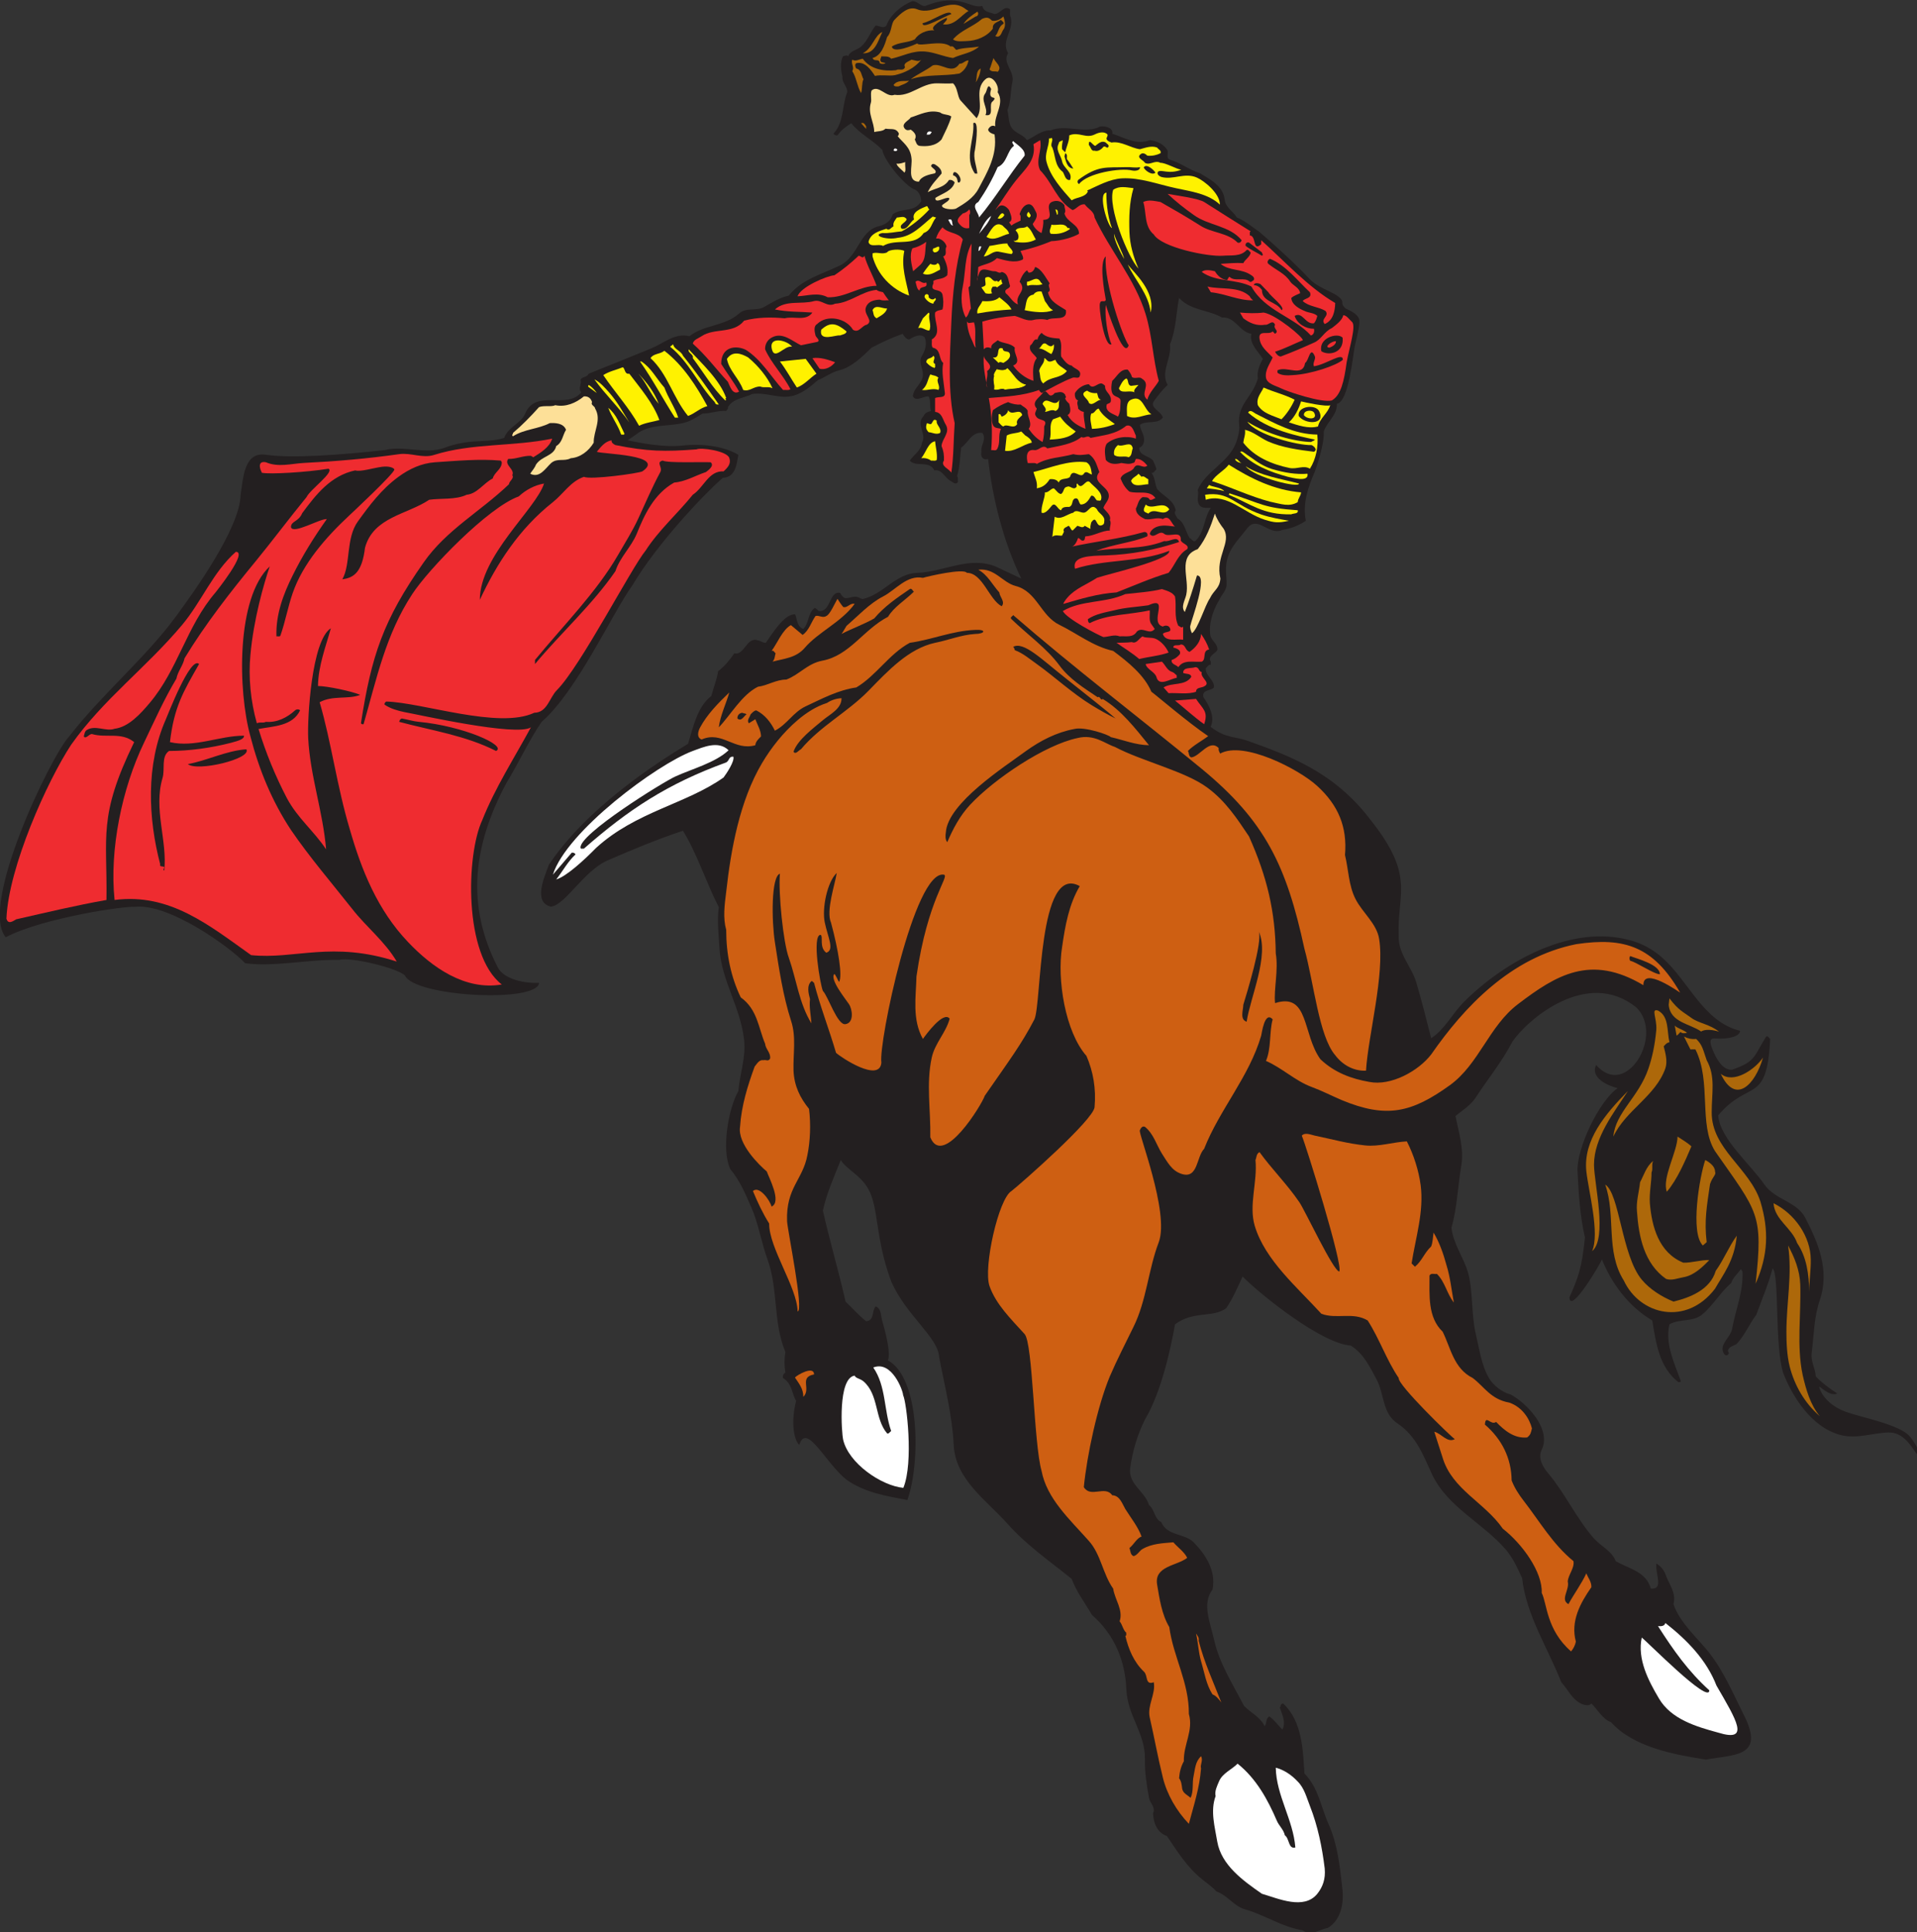 <?xml version="1.0" encoding="UTF-8" standalone="no"?>
<svg
   xmlns:dc="http://purl.org/dc/elements/1.1/"
   xmlns:cc="http://creativecommons.org/ns#"
   xmlns:rdf="http://www.w3.org/1999/02/22-rdf-syntax-ns#"
   xmlns:svg="http://www.w3.org/2000/svg"
   xmlns="http://www.w3.org/2000/svg"
   viewBox="0 0 770.68 776.533"
   height="776.533"
   width="770.68"
   xml:space="preserve"
   id="svg2"
   version="1.1"><rect x="0" y="0" width="770.68" height="776.533" fill="#333333" stroke="none"/><defs
     id="defs6" /><g
     transform="matrix(1.333,0,0,-1.333,0,776.533)"
     id="g10"><g
       transform="scale(0.1)"
       id="g12"><path
         id="path14"
         style="fill:#231f20;fill-opacity:1;fill-rule:evenodd;stroke:none"
         d="m 2962.75,5807.51 c 3.6,-18.72 23.04,-18.72 36.72,-24.47 17.28,0.71 29.51,28.07 46.8,14.39 0.72,-7.92 -2.16,-17.28 2.16,-24.48 9.35,-41.04 -30.24,-69.84 -7.92,-108 -18.72,-28.8 19.44,-53.28 12.96,-85.68 -6.48,-28.08 -3.59,-57.6 -15.12,-85.68 5.04,-20.16 2.16,-43.92 17.28,-59.04 12.24,-12.24 30.24,-15.84 41.76,-31.68 23.04,10.8 43.2,30.24 71.28,29.52 46.8,18.72 98.63,-10.08 144.72,9.36 6.49,6.48 46.08,2.16 41.04,-19.44 36,-11.52 72.72,-35.28 113.04,-19.44 22.32,-2.16 43.92,-12.96 53.99,-31.68 2.17,-9.36 -5.03,-23.04 7.21,-27.36 35.28,-10.79 55.44,-29.52 90.72,-41.04 31.67,-18.72 69.84,-38.88 74.16,-79.2 2.88,-24.48 25.2,-34.56 36.72,-54 23.76,-8.64 54,-34.56 66.23,-41.76 52.57,-45.36 107.29,-95.04 154.09,-144.72 30.24,-31.68 93.6,-42.48 97.92,-68.4 -1.44,-8.64 4.32,-14.4 10.08,-19.44 14.4,-7.2 30.96,-13.68 39.59,-29.52 5.77,-11.52 -3.59,-46.8 -12.23,-83.52 -4.32,-18.72 -18,-169.92 -54.01,-174.24 1.45,-33.84 -29.51,-54 -39.6,-83.52 2.17,-43.2 -25.19,-115.2 -26.63,-120.24 -20.16,-46.8 -38.16,-97.92 -27.36,-149.04 -21.6,-14.4 -45.36,-23.76 -70.57,-27.36 -40.31,-19.44 -74.87,45.36 -105.84,5.04 -17.27,-22.32 -38.15,-43.92 -51.11,-68.4 -20.88,-41.04 -10.8,-72 -11.52,-100.08 1.44,-18 -17.28,-34.56 -23.04,-49.68 -23.76,-38.88 -29.52,-77.76 -26.64,-99.36 0,-21.6 25.19,-30.24 21.6,-50.4 -5.04,-9.36 -30.96,-18.72 -19.44,-34.56 v -9.36 c -7.2,1.44 -10.08,-6.48 -15.12,-10.08 -2.16,-23.76 26.64,-34.56 24.48,-58.32 -10.09,-11.52 -37.44,-5.76 -31.68,-29.52 17.28,-24.48 36,-59.76 21.59,-89.28 46.81,-35.28 72.01,-28.08 110.88,-41.76 126.73,-45.36 261.37,-94.32 370.09,-236.88 137.52,-172.08 81.36,-221.76 86.4,-350.64 -2.16,-56.16 39.6,-93.6 53.28,-142.57 16.56,-55.43 30.23,-110.87 44.64,-167.03 41.76,27.37 64.08,74.89 100.08,110.88 123.84,122.4 324.72,234.72 503.28,183.6 33.84,-9.36 66.24,-27.36 92.88,-51.12 81.36,-71.29 123.12,-192.97 235.44,-221.03 -0.73,-15.84 -30.96,-25.92 -74.89,-23.05 -24.47,2.89 -10.78,-25.92 -7.91,-33.83 9.36,-24.49 28.81,-61.93 58.32,-60.49 71.27,25.2 64.08,36.72 102.95,100.08 6.49,2.87 8.64,-5.04 12.25,-7.2 -10.08,-200.88 -62.64,-119.52 -156.96,-230.4 5.76,-71.28 97.92,-147.59 139.67,-208.8 32.41,-46.08 97.93,-51.12 123.13,-100.08 37.44,-72.72 74.88,-156.96 43.92,-247.68 -17.28,-49.69 -18,-105.84 -24.47,-159.84 -3.61,-25.2 10.78,-46.08 12.23,-70.55 9.36,-11.52 36,-33.12 64.79,-51.85 -24.47,-10.8 -54.71,26.64 -54.71,19.45 10.8,-35.3 44.63,-61.21 77.76,-73.44 49.68,-18.73 166.32,-38.89 196.55,-76.33 5.05,-5.76 38.17,-51.11 19.45,-51.11 -20.88,30.96 -43.2,64.06 -82.81,64.06 -48.23,-0.7 -94.31,-20.15 -145.43,-7.91 -91.44,23.77 -148.32,121.68 -173.52,186.49 -26.64,82.07 -11.52,300.95 -32.4,316.07 -12.24,-47.52 -32.4,-92.87 -48.96,-139.69 -21.6,-28.06 -33.85,-60.47 -59.04,-87.83 -8.64,-5.76 -23.04,-7.21 -26.64,-20.15 -0.72,-3.6 4.32,-5.77 2.16,-9.36 -2.16,-5.76 -7.92,-5.76 -12.24,-2.89 -20.88,28.09 17.28,50.41 22.32,76.33 10.8,58.32 34.56,113.75 31.68,174.24 l -5.04,7.18 c -7.92,-12.22 -24.48,-25.91 -28.8,-41.75 -33.12,-28.07 -54,-66.96 -88.56,-95.77 -27.36,-22.3 -67.69,-11.5 -97.92,-28.79 -14.4,-59.76 16.55,-120.23 34.56,-172.09 -2.17,-2.87 -5.04,-2.14 -7.92,-2.14 -58.32,46.07 -66.96,118.08 -78.48,185.76 -71.28,42.48 -121.68,110.15 -151.92,184.31 -2.17,-10.07 -95.04,-167.05 -97.92,-115.19 24.48,56.87 37.43,84.24 46.8,181.42 -15.12,66.25 -18.72,129.61 -22.32,198.74 -3.6,67.67 64.08,211.68 120.96,251.26 -30.24,7.21 -83.53,31.68 -64.8,69.85 23.03,-26.64 59.04,-44.63 98.64,-14.4 49.68,37.45 77.04,136.08 21.6,188.64 -146.16,116.64 -324,-33.83 -372.25,-102.95 -31.67,-61.21 -75.59,-114.49 -113.03,-172.09 -15.12,-22.33 -41.05,-37.44 -59.04,-53.28 9.36,-48.95 25.92,-95.77 17.28,-149.75 -10.08,-58.32 -12.25,-127.44 -29.52,-186.49 5.04,-48.24 35.28,-87.85 48.95,-132.47 16.57,-54.73 10.09,-128.89 24.48,-188.66 10.81,-45.35 16.57,-92.87 39.61,-132.46 12.24,-21.6 39.6,-43.2 65.52,-49.69 48.24,-25.91 123.84,-104.39 93.6,-166.32 -12.96,-26.65 5.04,-54.01 19.44,-71.27 51.12,-60.49 84.24,-134.65 137.52,-195.84 20.15,-23.05 55.44,-38.89 66.24,-69.12 41.04,-23.77 91.44,-30.96 105.84,-82.82 39.6,-2.87 13.68,41.78 16.56,75.61 11.52,-5.76 23.04,-19.43 27.36,-31.68 10.08,-30.23 33.83,-56.15 24.48,-90.723 18.72,-56.152 72.73,-102.227 107.99,-146.875 46.09,-59.766 72.73,-125.274 105.13,-189.356 63.36,-125.996 -30.96,-116.64 -115.2,-132.48 -95.04,15.117 -218.17,36.719 -286.56,113.027 -25.92,9.375 -39.6,37.442 -59.04,56.172 -5.76,-7.93 -19.44,-5.043 -27.36,-2.168 -30.96,12.969 -42.48,43.926 -63.36,66.25 -41.04,104.395 -105.84,202.324 -118.09,313.903 -13.67,29.53 -27.35,60.49 -48.95,85.68 -69.85,81.37 -176.4,128.17 -223.2,228.25 -25.2,54 -46.08,113.77 -102.96,151.91 -46.8,30.26 -40.32,88.58 -63.36,132.48 -20.16,36.74 -38.88,78.5 -78.48,102.97 -87.12,5.76 -267.84,149.77 -326.16,208.09 -15.12,-32.41 -28.8,-65.53 -49.68,-95.76 -41.05,-29.53 -97.21,-6.49 -154.08,-48.25 -13.68,-76.32 -41.76,-205.19 -90.72,-287.28 -23.04,-46.07 -37.44,-95.04 -44.64,-146.88 -5.76,-48.96 44.64,-69.12 56.88,-110.87 18,-14.4 15.84,-41.76 36.72,-51.14 18.72,-43.18 69.83,-33.1 97.92,-61.19 36,-36.72 68.4,-85.68 56.87,-142.56 -33.11,-43.2 -5.76,-102.243 4.33,-149.767 15.84,-71.988 56.88,-135.348 90.71,-200.875 19.45,-20.156 50.41,-34.551 61.93,-61.191 7.92,7.91 2.16,22.324 14.39,29.511 15.85,-10.8 26.64,-28.07 39.6,-39.589 11.53,22.304 -1.43,46.074 -7.9,66.226 4.31,5.766 1.43,11.528 10.07,12.25 57.6,-54.004 59.76,-139.687 64.08,-210.957 42.47,-43.203 49.68,-101.523 73.44,-154.086 26.64,-59.762 33.84,-128.164 41.04,-193.687 5.04,-42.481 -3.6,-93.594 -43.92,-118.067 -24.48,-4.316 -51.12,-25.918 -75.61,-7.207 -62.63,10.078 -115.19,46.797 -174.23,63.359 -34.56,10.078 -52.56,42.476 -86.4,54.004 -11.53,13.671 -30.96,26.64 -43.92,37.441 -43.92,35.273 -73.45,82.793 -105.12,129.59 -29.52,10.078 -41.04,40.332 -41.76,68.398 8.64,18.004 -9.36,30.254 -12.24,46.817 -7.2,39.589 -12.97,76.308 -12.24,117.343 1.44,77.051 -53.28,130.332 -56.17,211.676 -3.59,83.539 -35.27,162.738 -103.67,222.485 -20.89,36.015 -46.8,69.845 -61.2,108.735 -66.96,54 -135.36,100.8 -193.68,166.3 -62.64,70.57 -156.96,132.48 -162,237.62 -4.32,88.56 -27.36,177.11 -43.92,264.96 -3.6,60.47 -99.36,124.55 -144.72,228.22 -48.24,129.61 -37.44,222.48 -68.4,277.21 -22.32,42.48 -66.96,60.49 -83.52,88.55 -20.16,-50.38 -42.48,-99.35 -54,-152.63 20.88,-92.15 47.52,-182.15 68.4,-274.32 19.44,-18 39.6,-41.75 61.92,-59.04 25.92,1.45 16.56,30.96 28.8,44.65 18,-6.49 15.12,-28.81 20.16,-44.65 6.48,-21.6 27.36,-97.21 16.56,-118.09 95.76,-50.39 100.08,-303.82 59.04,-421.19 -64.08,12.25 -128.16,22.33 -183.6,61.19 -64.08,51.14 -120.24,174.26 -142.56,105.14 -17.28,15.84 -25.2,72.72 -9.36,132.48 -13.68,23.03 -11.52,51.84 -39.6,69.12 -1.44,7.19 1.44,12.95 7.2,16.55 -3.61,22.32 -3.61,39.6 0,61.93 -37.44,88.55 -21.6,191.52 -54,279.35 -18.72,51.12 -26.64,106.57 -48.96,156.96 -17.28,40.33 -35.28,82.09 -63.36,115.21 -27.36,59.03 -5.76,182.15 24.48,235.43 4.32,51.84 23.04,100.08 17.28,154.81 -10.8,97.18 -68.4,178.55 -74.16,274.31 -2.16,41.76 -7.92,83.52 -2.16,125.28 -38.88,75.6 -64.08,158.4 -108,230.4 -76.32,-25.2 -150.48,-56.16 -225.36,-88.56 -74.16,-31.68 -128.16,-134.64 -172.8,-140.4 -54.72,12.96 -20.16,87.84 -6.48,126 112.32,169.2 317.52,303.12 419.76,365.04 16.56,51.84 26.64,109.44 70.56,144.72 6.48,25.2 17.28,51.12 20.16,74.16 19.43,14.4 36.72,36 48.96,54 30.24,-7.92 37.44,51.84 71.28,38.88 8.64,-0.72 14.4,-7.92 23.76,-7.2 15.84,22.32 56.16,89.28 88.56,85.68 6.48,-15.12 4.32,-36 24.48,-43.92 18,18 12.96,48.24 34.56,63.36 4.32,-1.44 7.92,-5.76 12.24,-9.36 37.44,-3.6 30.24,61.2 64.08,54.72 6.48,-11.52 12.24,-16.56 19.44,-15.84 12.24,0.72 23.75,7.92 36.72,2.16 4.32,-1.44 7.92,-5.76 14.4,-4.32 61.2,15.12 97.2,76.32 162,78.48 79.2,2.16 159.83,53.28 240.48,17.28 24.48,-11.52 48.96,-23.04 73.44,-34.56 -54.72,113.04 -86.4,241.92 -100.08,360.72 -15.84,-5.04 -23.76,7.92 -20.15,21.6 -2.89,20.16 16.55,38.16 2.87,56.88 -31.69,4.32 -42.48,-29.52 -64.08,-44.64 -3.6,-31.68 -3.6,-56.16 -12.24,-85.68 4.32,-4.32 1.44,-11.52 2.88,-17.28 -6.48,-10.8 -15.84,-0.72 -22.32,2.88 -15.84,7.2 -26.64,36.72 -48.96,31.68 -15.84,31.68 -56.16,8.64 -74.16,29.52 12.24,18 33.84,29.52 36.72,54 15.84,26.64 -20.16,54.72 5.04,80.64 3.6,9.36 13.68,12.96 22.32,15.12 -5.04,12.96 0,30.96 -7.2,43.92 -16.56,1.44 -42.48,-20.88 -48.96,5.04 l 2.16,-2.88 c 0.72,23.04 29.52,36.72 29.52,64.08 0,20.16 -14.4,36.72 -2.88,56.16 10.8,17.28 15.84,38.88 7.92,56.16 -15.12,12.24 -35.28,0 -46.8,-7.2 -8.64,0.72 -15.12,10.8 -19.44,17.28 -32.4,-11.52 -64.81,-26.64 -93.6,-41.76 -26.64,-25.92 -59.76,-59.04 -97.92,-68.4 -23.76,-5.75 -41.76,-20.88 -64.08,-29.52 -22.32,-19.44 -45.36,-38.88 -73.44,-46.8 -41.76,-11.52 -82.8,11.52 -124.56,5.04 -24.48,-12.96 -55.44,-11.52 -73.44,-39.6 2.16,-5.04 -3.6,-7.92 -5.04,-11.52 -23.04,2.16 -46.8,-7.92 -71.28,-7.92 -16.56,-9.36 -33.12,-21.6 -51.84,-26.64 -46.09,-13.68 -108.72,-2.88 -149.04,-36.72 l -25.2,-17.28 c 41.04,-8.64 108,-21.6 164.88,-15.84 68.4,7.2 130.32,-4.32 169.2,-28.08 -5.04,-21.6 -5.76,-67.68 -46.8,-69.12 -61.2,-53.28 -200.88,-202.32 -272.16,-323.28 -61.2,-84.24 -167.04,-318.96 -274.32,-412.56 -36.72,-52.56 -73.44,-131.76 -105.12,-182.16 -102.96,-191.52 -123.12,-371.52 -27.36,-558 19.44,-38.15 86.4,-48.95 124.56,-46.81 -3.6,-61.19 -375.12,-42.48 -404.64,22.33 -22.32,22.32 -164.88,56.88 -198,46.8 -92.879,2.16 -192.242,-21.6 -283.679,-10.08 -42.481,46.08 -231.125,183.6 -334.801,169.92 -23.043,3.6 -274.32,-32.4 -387.363,-91.44 -80.641,95.76 135.363,544.32 190.8,604.8 98.645,127.44 228.961,235.44 321.84,361.44 54,73.44 193.684,266.4 195.84,367.92 7.922,48.96 9.359,132.48 78.481,120.24 77.761,-10.8 224.642,0 355.682,14.4 59.04,15.12 122.4,-14.4 181.44,7.2 18,7.2 36.72,11.52 56.16,15.12 40.32,7.2 84.96,2.16 123.12,14.4 11.52,33.12 50.39,43.2 63.36,73.44 31.68,75.6 126,10.8 169.2,64.08 -10.8,10.8 2.16,25.92 -2.17,36.72 2.17,11.52 18.73,6.48 24.49,19.44 62.64,25.2 126,50.4 188.64,76.32 37.44,15.12 70.56,47.52 115.2,36.72 44.64,35.28 105.83,29.52 149.76,68.4 22.32,20.16 51.12,5.76 76.32,20.16 23.76,13.68 46.8,28.08 73.44,33.84 39.6,49.68 100.8,64.8 154.08,90.72 56.16,27.36 58.32,102.96 115.92,118.08 20.88,5.04 36.72,14.4 43.92,36.72 30.24,20.88 62.64,3.6 85.68,38.88 -0.72,13.68 -5.76,27.36 -17.28,34.56 -28.08,7.2 -95.04,87.12 -100.08,120.24 -28.8,30.24 -68.4,48.24 -93.61,80.64 -16.55,-10.8 -29.51,-19.44 -41.75,-36.72 -4.32,-0.72 -8.64,0.72 -12.24,5.04 32.4,33.84 25.2,84.24 41.76,125.28 0.72,17.28 -16.56,28.8 -14.4,46.08 -5.04,20.88 -7.92,45.36 2.16,62.64 2.88,-0.72 12.24,5.04 15.12,-0.72 5.76,17.28 25.92,18 38.88,29.52 20.16,17.28 28.08,44.64 43.92,63.36 10.8,0 23.04,-10.8 32.4,0 11.52,32.4 46.8,61.92 78.48,73.44 15.12,0.72 25.92,-16.56 38.88,-14.4 105.12,42.48 133.92,-10.08 172.08,0 z m 722.88,-939.6 c 39.6,3.6 52.55,-43.92 88.56,-48.96 -7.2,-29.52 19.44,-51.84 34.56,-75.6 -10.08,-18 -18.72,-38.88 -15.12,-59.04 -16.56,-58.32 -64.08,-77.76 -56.16,-142.56 1.44,-12.96 -2.88,-30.24 -7.2,-43.92 -19.44,-65.52 -92.88,-90 -118.08,-149.76 4.31,-12.96 -3.6,-28.08 2.88,-41.76 6.48,-15.12 22.32,-11.52 36.72,-12.24 -20.88,-29.52 -18,-69.84 -44.64,-97.92 -7.92,-8.64 -12.96,5.04 -19.44,7.2 -12.24,18 -13.68,46.08 -36.73,59.04 -2.87,7.2 -12.23,15.12 -5.03,24.48 -7.2,32.4 -36,41.04 -56.16,64.08 -7.2,15.84 -5.77,34.56 -17.28,48.96 7.2,-2.16 10.08,6.48 15.12,10.08 -1.44,9.36 -6.48,17.28 -10.08,26.64 -12.96,15.84 -41.76,13.68 -41.76,38.88 8.64,2.88 13.68,11.52 14.4,19.44 2.88,18.72 -10.8,31.68 -12.24,49.68 20.16,14.4 51.84,0 69.12,21.6 -3.6,18.72 -40.32,29.52 -27.36,48.96 12.23,17.28 25.2,33.84 41.75,49.68 -22.31,38.88 12.25,78.48 7.21,122.4 18.72,45.36 18,93.6 27.35,139.68 35.29,-38.16 88.57,-35.28 129.61,-59.04 v 0" /><path
         id="path16"
         style="fill:#ad680a;fill-opacity:1;fill-rule:evenodd;stroke:none"
         d="m 2942.59,5775.83 -36.72,-22.32 c 10.08,15.84 26.64,26.64 41.76,36.72 5.04,-4.32 2.16,-14.4 -5.04,-14.4 v 0" /><path
         id="path18"
         style="fill:#ad680a;fill-opacity:1;fill-rule:evenodd;stroke:none"
         d="m 3026.11,5736.23 c -5.76,-7.2 -7.92,-27.36 -24.48,-19.44 10.8,10.8 8.64,28.08 24.48,36.72 2.87,5.76 -5.05,7.92 -7.2,12.24 -10.8,-7.92 -26.64,-9.36 -24.48,-26.64 -18.72,-25.2 -51.12,-36.72 -78.48,-37.44 -10.81,0 -30.96,-3.6 -41.76,5.04 25.2,28.8 59.76,37.44 87.84,61.92 16.56,7.2 21.6,2.16 30.24,-5.76 13.68,-1.44 24.48,3.6 33.84,12.96 2.87,-7.2 9.36,-28.08 0,-39.6 v 0" /><path
         id="path20"
         style="fill:#ad680a;fill-opacity:1;fill-rule:evenodd;stroke:none"
         d="m 2602.03,5664.95 c 29.52,14.4 35.28,54 59.04,64.08 -12.24,-24.48 -21.6,-66.96 -59.04,-64.08 v 0" /><path
         id="path22"
         style="fill:#ad680a;fill-opacity:1;fill-rule:evenodd;stroke:none"
         d="m 3008.83,5608.79 c -7.92,3.6 -17.28,-2.16 -24.48,7.2 5.76,13.68 6.48,20.16 12.24,34.56 4.32,-13.68 28.08,-25.92 12.24,-41.76 v 0" /><path
         id="path24"
         style="fill:#ad680a;fill-opacity:1;fill-rule:evenodd;stroke:none"
         d="m 2702.83,5613.83 c 7.92,5.76 21.6,-4.32 26.64,9.36 -7.2,12.24 12.24,17.28 19.44,22.32 10.08,-1.44 21.6,-7.92 29.52,0 -20.16,-26.64 -53.29,-41.04 -80.64,-46.8 -16.56,-2.88 -41.04,2.16 -59.04,-2.16 -11.52,18 -29.52,43.2 -54,38.88 -7.93,-0.72 -5.76,-12.24 -2.16,-16.56 15.84,-3.6 15.12,-20.88 21.6,-32.4 -5.76,-12.24 -2.88,-28.08 -7.2,-41.76 -12.24,20.88 -14.4,48.24 -26.64,66.24 7.2,11.52 -4.32,21.6 0,34.56 10.8,-6.48 20.88,1.44 31.68,2.88 24.48,-33.84 66.96,-38.16 100.8,-34.56 v 0" /><path
         id="path26"
         style="fill:#ad680a;fill-opacity:1;fill-rule:evenodd;stroke:none"
         d="m 2920.98,5643.35 c -2.87,-15.84 -12.23,-30.96 -27.35,-39.6 -48.96,-8.64 -100.08,-1.44 -146.88,-17.28 19.44,15.12 45.36,25.92 66.24,41.76 26.64,8.64 58.32,-29.52 80.64,5.04 10.8,-0.72 16.56,10.08 27.35,10.08 v 0" /><path
         id="path28"
         style="fill:#ad680a;fill-opacity:1;fill-rule:evenodd;stroke:none"
         d="m 2942.59,5577.11 c 5.04,13.68 -0.73,34.56 15.12,41.76 -1.44,-15.83 -6.48,-29.52 -15.12,-41.76 v 0" /><path
         id="path30"
         style="fill:#ad680a;fill-opacity:1;fill-rule:evenodd;stroke:none"
         d="m 2741.71,5582.15 c -9.36,-10.08 -20.88,-11.52 -31.68,-17.28 -5.76,0 -11.52,-1.44 -15.12,4.32 12.24,16.56 33.12,10.08 46.8,12.96 v 0" /><path
         id="path32"
         style="fill:#ad680a;fill-opacity:1;fill-rule:evenodd;stroke:none"
         d="m 2612.11,5444.63 v -7.92 l -15.12,17.28 c 9.36,2.88 10.8,-3.6 15.12,-9.36 v 0" /><path
         id="path34"
         style="fill:#ffffff;fill-opacity:1;fill-rule:evenodd;stroke:none"
         d="m 2810.11,5427.35 c -5.76,-7.92 -3.6,-7.92 -15.12,-7.92 0.72,10.08 7.92,11.52 15.12,7.92 v 0" /><path
         id="path36"
         style="fill:#ffffff;fill-opacity:1;fill-rule:evenodd;stroke:none"
         d="m 3090.19,5356.07 c -48.25,-59.76 -87.12,-126 -137.52,-186.48 0,13.68 -25.92,35.28 -2.16,46.8 23.04,33.84 42.48,68.4 58.32,105.12 28.8,12.24 28.07,48.96 48.95,64.08 -0.71,5.04 -8.63,10.08 -2.15,14.4 12.24,-11.52 37.44,-25.2 34.56,-43.92 v 0" /><path
         id="path38"
         style="fill:#ffffff;fill-opacity:1;fill-rule:evenodd;stroke:none"
         d="m 2706.43,5372.63 c -3.6,-3.6 -7.92,-3.6 -11.52,-0.72 1.44,10.08 11.52,5.04 11.52,0.72 v 0" /><path
         id="path40"
         style="fill:#fde098;fill-opacity:1;fill-rule:evenodd;stroke:none"
         d="m 2730.19,5336.63 c -1.44,-14.4 3.6,-26.64 -2.88,-31.68 -1.44,3.6 -24.48,20.16 -23.04,27.36 7.92,-2.16 20.16,2.88 25.92,4.32 v 0" /><path
         id="path42"
         style="fill:#fff200;fill-opacity:1;fill-rule:evenodd;stroke:none"
         d="m 3418.51,5258.15 c -12.96,-43.92 -13.69,-89.28 -12.24,-132.48 1.44,-38.88 12.24,-75.6 27.36,-110.16 -31.69,33.12 -93.6,187.2 -76.33,237.6 18.72,12.96 39.6,7.2 61.21,5.04 v 0" /><path
         id="path44"
         style="fill:#fff200;fill-opacity:1;fill-rule:evenodd;stroke:none"
         d="m 3337.15,5244.47 c -1.44,-12.24 1.44,-70.56 16.56,-106.56 -11.52,1.44 -44.64,105.84 -16.56,106.56 v 0" /><path
         id="path46"
         style="fill:#fff200;fill-opacity:1;fill-rule:evenodd;stroke:none"
         d="m 2802.91,5194.07 c -23.76,-25.92 -55.45,-51.84 -83.52,-66.24 -19.44,-1.44 -37.44,-6.48 -58.32,-5.04 -32.4,-6.48 12.24,-22.32 46.08,-14.4 44.64,4.32 71.28,36 105.84,64.08 l 10.08,-2.88 c -14.4,-17.28 -13.68,-38.16 -37.44,-46.8 -28.08,-42.48 -82.8,-15.12 -122.4,-38.88 -12.96,7.92 -39.6,-6.48 -43.92,12.24 6.48,25.92 31.67,32.4 54,39.6 8.64,-7.92 14.4,4.32 21.6,7.2 -2.88,11.52 5.04,18.72 10.08,26.64 10.8,0 21.6,6.48 29.52,-5.04 -2.16,-10.8 -25.92,-16.56 -15.12,-28.8 18.72,-3.6 23.76,19.44 37.43,28.08 -9.36,23.04 23.77,33.84 38.89,40.32 3.6,-2.88 2.88,-7.2 7.2,-10.08 v 0" /><path
         id="path48"
         style="fill:#ef2c30;fill-opacity:1;fill-rule:evenodd;stroke:none"
         d="m 2923.14,5177.51 c 0,-10.08 0,-26.64 0,-39.6 -14.39,-3.6 -23.75,4.32 -31.67,14.4 -9.36,11.52 4.32,21.6 12.24,29.52 7.2,1.44 14.4,5.76 19.43,12.24 3.61,-4.32 3.61,-12.96 0,-16.56 v 0" /><path
         id="path50"
         style="fill:#fff200;fill-opacity:1;fill-rule:evenodd;stroke:none"
         d="m 3190.27,5179.67 -2.16,-2.16 -5.04,16.56 c 8.64,-0.72 7.2,-7.2 7.2,-14.4 v 0" /><path
         id="path52"
         style="fill:#fff200;fill-opacity:1;fill-rule:evenodd;stroke:none"
         d="m 3104.59,5169.59 c -3.61,-0.72 -5.04,3.6 -7.2,5.04 -0.72,5.04 0.72,9.36 5.04,12.24 2.16,-6.48 10.8,-10.08 2.16,-17.28 v 0" /><path
         id="path54"
         style="fill:#fff200;fill-opacity:1;fill-rule:evenodd;stroke:none"
         d="m 3028.98,5177.51 c -2.87,-7.92 -13.67,-14.4 -20.15,-10.08 4.31,4.32 12.23,23.76 20.15,10.08 v 0" /><path
         id="path56"
         style="fill:#ffffff;fill-opacity:1;fill-rule:evenodd;stroke:none"
         d="m 2952.67,5120.63 c 10.08,19.44 17.99,41.04 36.72,54 -7.2,-20.16 -22.32,-36.72 -36.72,-54 v 0" /><path
         id="path58"
         style="fill:#ffffff;fill-opacity:1;fill-rule:evenodd;stroke:none"
         d="m 2874.19,5145.11 c -7.2,0.72 -10.08,11.52 -14.4,17.28 15.12,7.2 10.08,-11.52 14.4,-17.28 v 0" /><path
         id="path60"
         style="fill:#fff200;fill-opacity:1;fill-rule:evenodd;stroke:none"
         d="m 3219.79,5137.91 c 2.88,0 5.76,0.72 7.2,-2.88 -14.4,-10.8 -35.28,-17.28 -58.32,-14.4 -6.48,8.64 1.44,18 2.16,27.36 16.56,-3.6 38.88,7.92 48.96,-10.08 v 0" /><path
         id="path62"
         style="fill:#fff200;fill-opacity:1;fill-rule:evenodd;stroke:none"
         d="m 3023.95,5145.11 c 6.48,-7.92 16.56,-12.24 19.44,-24.48 -22.33,-4.32 -44.64,-24.48 -68.4,-9.36 12.24,15.84 24.48,49.68 48.96,33.84 v 0" /><path
         id="path64"
         style="fill:#fff200;fill-opacity:1;fill-rule:evenodd;stroke:none"
         d="m 3097.39,5142.95 c 13.67,-10.08 18,-25.92 26.63,-39.6 -20.15,-11.52 -43.91,-10.08 -63.36,-7.2 -1.43,1.44 -3.59,2.88 -2.88,5.04 2.88,-5.76 6.49,0.72 10.09,0 7.92,8.64 2.88,22.32 -5.04,29.52 8.63,12.24 24.47,3.6 34.56,12.24 v 0" /><path
         id="path66"
         style="fill:#ef2c30;fill-opacity:1;fill-rule:evenodd;stroke:none"
         d="m 2903.71,5103.35 c -22.32,-78.48 -30.96,-166.32 -34.56,-249.84 -4.32,-99.36 -11.52,-210.24 10.08,-303.84 -3.6,-50.4 -2.88,-101.52 -10.08,-149.76 -3.6,10.08 -34.56,20.16 -22.33,36.72 0.73,15.84 -0.71,28.08 -7.19,43.92 1.44,22.32 26.64,40.32 12.96,64.08 -9.36,14.4 -10.8,36.72 -32.4,38.88 0,10.8 0,28.08 0,41.76 10.08,5.04 30.96,-1.44 29.52,15.12 -2.89,28.8 -10.8,63.36 -5.04,90.72 -14.4,11.52 -5.76,41.04 -31.68,46.08 -5.04,7.2 -1.44,16.56 -2.88,24.48 31.68,19.44 6.48,51.84 10.08,81.37 5.76,7.19 15.12,6.47 22.32,9.35 3.6,13.68 2.88,30.96 0,44.64 -5.76,21.6 -41.04,5.04 -27.37,33.84 v 7.92 c 15.84,7.92 28.09,3.6 41.77,16.56 3.6,22.32 -4.32,39.6 -12.24,56.88 14.4,5.04 2.88,20.88 10.08,29.52 -2.16,11.52 -12.96,21.6 -24.48,24.48 h -7.2 c 3.6,12.24 10.08,23.76 19.44,33.84 17.28,-19.44 48.96,-15.12 61.2,-36.72 v 0" /><path
         id="path68"
         style="fill:#fff200;fill-opacity:1;fill-rule:evenodd;stroke:none"
         d="m 3390.43,5044.31 c -7.2,12.96 -32.4,58.32 -30.24,76.32 2.88,-15.84 27.36,-59.76 30.24,-76.32 v 0" /><path
         id="path70"
         style="fill:#ef2c30;fill-opacity:1;fill-rule:evenodd;stroke:none"
         d="m 2773.39,5024.87 -19.44,-17.28 c -4.32,19.44 -12.24,47.52 -2.16,69.12 15.12,3.6 28.8,10.08 41.76,19.44 -5.04,-24.48 1.44,-53.28 -20.16,-71.28 v 0" /><path
         id="path72"
         style="fill:#ef2c30;fill-opacity:1;fill-rule:evenodd;stroke:none"
         d="m 2920.98,4958.63 c 2.16,-20.88 5.04,-42.48 7.21,-63.36 -6.48,-8.64 -6.48,-19.44 -15.12,-27.36 -14.4,24.48 -15.84,62.64 -9.36,93.6 8.63,42.48 5.04,91.44 26.64,129.6 l -4.33,-127.44 -5.04,-5.04 v 0" /><path
         id="path74"
         style="fill:#fff200;fill-opacity:1;fill-rule:evenodd;stroke:none"
         d="m 3038.35,5091.11 c 1.44,-11.52 24.48,-23.04 12.24,-31.68 -12.24,1.44 -25.92,5.04 -38.88,7.2 -18,2.88 -28.08,-13.68 -44.64,-14.4 l 17.28,31.68 c 17.99,2.16 36,7.92 54,7.2 v 0" /><path
         id="path76"
         style="fill:#fff200;fill-opacity:1;fill-rule:evenodd;stroke:none"
         d="m 2832.43,5074.55 c -0.72,-5.76 -7.92,-10.8 -14.4,-10.08 -5.76,2.88 -5.76,7.92 -2.89,12.24 5.77,-0.72 20.17,12.96 17.29,-2.16 v 0" /><path
         id="path78"
         style="fill:#ffffff;fill-opacity:1;fill-rule:evenodd;stroke:none"
         d="m 2959.88,5081.75 c -2.89,-4.32 -2.89,-12.24 -9.37,-12.96 2.88,5.04 -1.44,17.28 9.37,12.96 v 0" /><path
         id="path80"
         style="fill:#fff200;fill-opacity:1;fill-rule:evenodd;stroke:none"
         d="m 2727.31,5068.79 c -10.08,-47.52 5.76,-90.72 14.4,-134.64 -54,19.44 -95.04,63.36 -110.16,118.08 v 9.36 c 12.96,5.04 28.8,-4.32 43.92,2.88 5.04,9.36 41.04,10.8 51.84,4.32 v 0" /><path
         id="path82"
         style="fill:#ef2c30;fill-opacity:1;fill-rule:evenodd;stroke:none"
         d="m 2607.07,5054.39 c 8.64,-31.68 25.92,-59.76 36.72,-90.72 -50.4,0 -95.76,-36.72 -147.6,-34.56 -29.52,15.84 -59.76,4.32 -90.72,2.88 7.92,27.36 87.84,61.92 110.88,63.36 25.92,17.28 49.68,36.72 73.44,59.04 5.04,0 12.96,-10.8 17.28,0 v 0" /><path
         id="path84"
         style="fill:#fff200;fill-opacity:1;fill-rule:evenodd;stroke:none"
         d="m 2835.31,5012.63 c -15.84,-7.92 -32.4,-20.88 -51.84,-12.24 5.76,9.36 15.12,21.6 22.32,29.52 5.76,-2.88 17.28,-5.76 21.6,2.16 6.48,-2.16 7.92,-11.52 7.92,-19.44 v 0" /><path
         id="path86"
         style="fill:#fff200;fill-opacity:1;fill-rule:evenodd;stroke:none"
         d="m 3470.35,4883.04 c -5.76,55.43 -46.08,95.75 -69.12,144.71 19.43,-25.2 84.24,-81.36 69.12,-144.71 v 0" /><path
         id="path88"
         style="fill:#fff200;fill-opacity:1;fill-rule:evenodd;stroke:none"
         d="m 3006.67,4978.79 c 1.44,-1.44 2.88,-3.6 5.04,-2.88 l 7.2,7.2 c 2.88,-3.6 0.72,-9.36 5.04,-12.24 l -17.28,-12.24 c -2.88,5.04 -8.64,1.44 -12.24,2.88 -4.32,-5.04 -7.2,-13.68 -2.16,-20.16 -6.48,-2.16 -13.68,-2.16 -20.16,0 l -12.23,17.28 c 4.31,2.88 9.35,2.88 12.23,7.2 1.44,7.92 -2.88,17.28 0,22.32 18.72,9.36 20.16,-16.56 34.56,-9.36 v 0" /><path
         id="path90"
         style="fill:#fff200;fill-opacity:1;fill-rule:evenodd;stroke:none"
         d="m 3144.19,4968.71 c -15.12,-6.48 -30.96,0.72 -44.64,-5.04 -4.32,2.16 -1.44,8.64 -2.16,12.24 15.84,1.44 30.24,20.16 41.76,-2.16 l 5.04,-5.04 v 0" /><path
         id="path92"
         style="fill:#ef2c30;fill-opacity:1;fill-rule:evenodd;stroke:none"
         d="m 2793.55,4973.75 c 6.48,-20.16 -19.44,-7.92 -20.16,-24.48 -7.92,2.88 -9.36,16.56 -12.24,26.64 12.24,10.08 18,-8.64 32.4,-2.16 v 0" /><path
         id="path94"
         style="fill:#ef2c30;fill-opacity:1;fill-rule:evenodd;stroke:none"
         d="m 3769.15,4931.99 c 1.44,-5.04 6.48,-8.64 10.08,-12.24 -43.92,-0.72 -83.52,20.16 -127.44,24.48 l -10.08,17.28 c 39.6,-10.08 94.31,2.16 127.44,-29.52 v 0" /><path
         id="path96"
         style="fill:#ef2c30;fill-opacity:1;fill-rule:evenodd;stroke:none"
         d="m 2663.23,4944.23 c 4.32,-7.2 11.52,-16.56 17.28,-24.48 -8.64,0.72 -16.56,-2.16 -27.36,2.16 -15.84,-0.72 -33.84,-4.32 -41.04,-21.6 -10.08,-23.04 24.48,-41.04 2.16,-54 -15.12,-2.16 -23.76,-26.64 -41.76,-15.12 -20.88,35.28 -78.48,46.8 -108,17.28 -12.24,-7.2 -7.2,-24.48 -5.04,-34.56 2.16,-6.48 16.56,-15.84 5.04,-19.44 l -48.96,-10.08 c -26.64,12.96 -54.72,39.6 -85.68,24.48 -14.4,-6.48 -23.05,-20.88 -22.32,-36.72 18,-41.04 56.16,-79.92 76.32,-120.24 -5.76,-4.32 -15.12,-1.44 -22.32,-2.16 -36,39.6 -65.52,91.44 -112.32,120.96 -29.52,14.4 -74.16,10.08 -74.16,-42.48 17.28,-28.08 38.16,-54.72 54,-83.52 -20.16,-12.24 -28.09,18 -33.84,29.52 -35.28,38.16 -66.96,80.64 -105.84,115.2 2.88,12.24 17.28,15.84 26.64,22.32 38.16,25.92 95.76,5.76 128.16,46.8 40.32,10.8 82.8,10.8 122.4,7.2 28.8,7.2 64.08,-10.08 83.52,17.29 -37.44,2.87 -75.6,1.43 -113.04,9.35 33.12,29.52 79.92,14.4 118.07,25.2 23.77,5.76 38.89,-20.16 63.37,-7.92 46.08,2.88 79.92,37.44 125.28,41.76 5.04,-5.04 12.96,-5.04 19.44,-7.2 v 0" /><path
         id="path98"
         style="fill:#fff200;fill-opacity:1;fill-rule:evenodd;stroke:none"
         d="m 3151.39,4917.59 c 7.92,-9.36 12.24,-22.32 24.48,-27.36 -21.6,-10.08 -59.76,-5.76 -85.68,0 5.76,17.28 2.15,43.2 26.63,46.8 5.77,8.64 14.41,10.8 24.49,9.36 l 10.08,-28.8 v 0" /><path
         id="path100"
         style="fill:#fff200;fill-opacity:1;fill-rule:evenodd;stroke:none"
         d="m 2800.75,4929.11 c 4.32,-5.76 14.39,-10.08 19.44,-2.16 7.2,-5.76 -5.76,-10.08 -5.05,-17.28 -10.79,1.44 -21.59,10.08 -26.63,19.44 -1.44,12.24 14.4,12.96 12.24,0 v 0" /><path
         id="path102"
         style="fill:#fff200;fill-opacity:1;fill-rule:evenodd;stroke:none"
         d="m 3050.59,4892.39 c -33.84,-2.16 -68.4,-5.76 -102.96,-12.24 -2.88,15.84 10.08,24.48 15.12,37.44 17.28,-1.44 39.59,-0.72 51.12,11.52 13.68,-11.52 29.52,-22.32 36.72,-36.72 v 0" /><path
         id="path104"
         style="fill:#fff200;fill-opacity:1;fill-rule:evenodd;stroke:none"
         d="m 2675.47,4895.27 c -4.32,-15.12 -20.16,-22.32 -31.68,-29.52 -10.8,5.76 -8.65,15.84 -12.24,24.48 8.64,18.72 28.8,4.32 43.92,5.04 v 0" /><path
         id="path106"
         style="fill:#fff200;fill-opacity:1;fill-rule:evenodd;stroke:none"
         d="m 2802.91,4877.99 c -3.6,-14.4 7.2,-33.12 0,-48.96 -12.96,-0.72 -20.16,11.52 -33.84,7.2 4.32,10.08 9.36,19.44 14.4,29.52 l 17.28,17.29 c 1.44,-2.17 2.88,-2.89 2.16,-5.05 v 0" /><path
         id="path108"
         style="fill:#ef2c30;fill-opacity:1;fill-rule:evenodd;stroke:none"
         d="m 2920.98,4851.35 16.57,2.16 c 7.92,-25.2 0.72,-50.4 5.04,-76.32 -5.77,5.04 -7.92,16.56 -12.24,24.48 -8.64,17.28 -12.96,36.72 -14.4,56.88 -1.44,-3.6 3.6,-5.04 5.03,-7.2 v 0" /><path
         id="path110"
         style="fill:#fff200;fill-opacity:1;fill-rule:evenodd;stroke:none"
         d="m 2553.07,4826.15 c -0.72,-7.92 -12.24,-9.36 -20.16,-12.24 -10.08,2.88 -64.08,-20.87 -56.16,17.28 28.08,25.92 47.52,18.72 76.32,-5.04 v 0" /><path
         id="path112"
         style="fill:#ef2c30;fill-opacity:1;fill-rule:evenodd;stroke:none"
         d="m 4029.07,4796.63 c 0.72,-10.08 -11.52,-16.56 -19.44,-19.44 -18,0.72 6.48,20.16 19.44,19.44 v 0" /><path
         id="path114"
         style="fill:#fff200;fill-opacity:1;fill-rule:evenodd;stroke:none"
         d="m 2388.91,4780.07 c -23.77,5.76 -54.72,-46.8 -61.92,-2.88 -5.04,34.56 46.8,22.32 61.92,2.88 v 0" /><path
         id="path116"
         style="fill:#fff200;fill-opacity:1;fill-rule:evenodd;stroke:none"
         d="m 3178.03,4787.27 c 2.16,-8.64 -1.44,-20.88 -7.2,-29.52 -13.68,6.48 -25.2,18 -41.76,17.28 11.52,-2.88 11.52,18.72 24.48,14.4 8.64,-5.76 16.56,-13.68 24.48,-2.16 v 0" /><path
         id="path118"
         style="fill:#fff200;fill-opacity:1;fill-rule:evenodd;stroke:none"
         d="m 2059.87,4752.71 c 37.44,-46.08 73.44,-97.2 108,-146.88 -7.2,-0.72 -10.08,0.72 -12.24,7.21 -48.96,51.83 -78.48,122.39 -134.65,167.03 l 9.37,7.2 c 2.16,-15.12 23.76,-19.44 29.52,-34.56 v 0" /><path
         id="path120"
         style="fill:#fff200;fill-opacity:1;fill-rule:evenodd;stroke:none"
         d="m 3023.95,4775.03 c 2.16,-16.56 20.16,-2.16 22.32,-20.16 0.72,-10.8 -12.25,-18.72 -20.16,-23.76 -5.05,1.44 -10.8,5.04 -14.4,0 l -17.28,16.56 c 26.63,-4.32 5.76,34.56 29.52,27.36 v 0" /><path
         id="path122"
         style="fill:#fff200;fill-opacity:1;fill-rule:evenodd;stroke:none"
         d="m 2190.19,4625.27 c -6.48,-2.16 3.6,-5.04 -2.88,-7.2 -38.88,37.44 -65.52,84.97 -97.92,127.44 3.6,12.24 -15.84,15.12 -12.24,26.64 38.16,-41.76 92.88,-90.72 113.04,-146.88 v 0" /><path
         id="path124"
         style="fill:#fff200;fill-opacity:1;fill-rule:evenodd;stroke:none"
         d="m 2133.31,4600.79 c -21.6,-5.04 -37.44,-22.32 -58.32,-29.52 -44.64,54 -61.2,126.72 -113.04,174.24 8.64,14.4 28.8,11.52 41.76,22.32 56.88,-43.92 97.2,-107.28 129.6,-167.04 v 0" /><path
         id="path126"
         style="fill:#fff200;fill-opacity:1;fill-rule:evenodd;stroke:none"
         d="m 2329.87,4654.79 c -12.96,6.48 -23.76,0 -36.72,5.04 -19.44,1.44 -33.12,-16.56 -51.84,-10.08 -12.24,34.56 -42.48,58.32 -48.96,93.6 17.28,25.2 42.48,16.56 64.08,4.32 30.96,-25.92 57.6,-58.32 73.44,-92.88 v 0" /><path
         id="path128"
         style="fill:#fff200;fill-opacity:1;fill-rule:evenodd;stroke:none"
         d="m 2820.19,4728.23 c -0.72,-4.32 2.16,-10.08 -2.16,-12.24 -9.36,2.88 -18,9.36 -24.48,17.28 1.44,15.12 14.4,8.64 21.59,19.44 9.37,-7.92 -7.19,-19.44 5.05,-24.48 v 0" /><path
         id="path130"
         style="fill:#ef2c30;fill-opacity:1;fill-rule:evenodd;stroke:none"
         d="m 2977.15,4706.63 c 3.6,-18 -7.2,-33.12 0,-49.68 -5.04,30.96 -12.96,63.36 -10.08,95.76 1.44,-17.28 34.56,-28.8 10.08,-46.08 v 0" /><path
         id="path132"
         style="fill:#ef2c30;fill-opacity:1;fill-rule:evenodd;stroke:none"
         d="m 2518.51,4733.27 c -10.08,-13.68 -29.52,-24.48 -46.8,-19.44 l -21.6,31.68 c 22.32,3.6 46.8,-4.32 68.4,-12.24 v 0" /><path
         id="path134"
         style="fill:#fff200;fill-opacity:1;fill-rule:evenodd;stroke:none"
         d="m 3163.63,4735.43 c 7.92,-1.44 12.96,3.6 19.44,5.04 6.48,-18 21.6,-21.6 34.56,-33.84 -20.16,-23.76 -48.24,-15.12 -71.28,-37.44 -11.53,9.36 -7.92,25.2 -12.24,37.44 1.44,14.4 17.28,23.04 15.12,38.88 5.76,-0.72 7.92,-8.64 14.4,-10.08 v 0" /><path
         id="path136"
         style="fill:#fff200;fill-opacity:1;fill-rule:evenodd;stroke:none"
         d="m 2462.35,4698.71 c -20.16,-12.96 -35.28,-33.12 -59.04,-41.76 -17.28,25.92 -31.68,53.28 -51.12,78.48 25.92,2.88 51.84,5.04 77.76,7.92 l 32.4,-44.64 v 0" /><path
         id="path138"
         style="fill:#fff200;fill-opacity:1;fill-rule:evenodd;stroke:none"
         d="m 1934.59,4735.43 c 30.96,-20.88 43.92,-50.4 69.12,-78.48 11.52,-31.68 32.4,-61.2 41.76,-90.72 h -10.08 c -36,56.16 -66.96,115.2 -105.12,169.2 h 4.32 v 0" /><path
         id="path140"
         style="fill:#fff200;fill-opacity:1;fill-rule:evenodd;stroke:none"
         d="m 1897.87,4698.71 c 33.84,-44.64 72,-88.56 90.72,-139.68 -20.16,-5.76 -41.77,-7.92 -61.2,-17.28 -30.24,54.72 -72,99.36 -108,152.64 18,11.52 39.6,15.84 59.04,23.76 7.2,-4.32 5.04,-22.32 19.44,-19.44 v 0" /><path
         id="path142"
         style="fill:#fff200;fill-opacity:1;fill-rule:evenodd;stroke:none"
         d="m 3092.34,4664.87 c -15.11,-11.52 -40.31,-9.36 -61.19,-12.96 -10.09,6.48 -20.17,-2.88 -31.68,0 2.16,17.28 -5.04,24.48 0,39.6 -2.88,5.76 3.6,13.68 7.2,19.44 9.35,-2.88 24.48,-5.04 31.68,2.88 18,-17.28 28.08,-41.76 53.99,-48.96 v 0" /><path
         id="path144"
         style="fill:none;stroke:#fff200;stroke-width:2.16;stroke-linecap:butt;stroke-linejoin:miter;stroke-miterlimit:2.613;stroke-dasharray:none;stroke-opacity:1"
         d="m 3092.34,4664.87 c -15.11,-11.52 -40.31,-9.36 -61.19,-12.96 -10.09,6.48 -20.17,-2.88 -31.68,0 2.16,17.28 -5.04,24.48 0,39.6 -2.88,5.76 3.6,13.68 7.2,19.44 9.35,-2.88 24.48,-5.04 31.68,2.88 18,-17.28 28.08,-41.76 53.99,-48.96 z" /><path
         id="path146"
         style="fill:#fff200;fill-opacity:1;fill-rule:evenodd;stroke:none"
         d="m 1986.43,4607.99 c -24.48,28.8 -37.44,64.08 -61.2,90.72 25.2,-25.92 48.96,-56.88 61.2,-90.72 v 0" /><path
         id="path148"
         style="fill:#fff200;fill-opacity:1;fill-rule:evenodd;stroke:none"
         d="m 2830.27,4686.47 c -8.64,-11.52 7.19,-24.48 0,-36.72 -17.28,6.48 -33.84,-2.88 -49.68,0 16.56,12.24 16.56,30.96 25.2,46.8 7.92,-3.6 17.28,-2.88 24.48,-10.08 v 0" /><path
         id="path150"
         style="fill:#fff200;fill-opacity:1;fill-rule:evenodd;stroke:none"
         d="m 3411.31,4661.99 22.32,2.88 c -5.76,-7.2 -15.85,-14.4 -12.24,-22.32 -14.4,7.92 -41.76,-6.48 -46.8,12.24 5.04,9.36 10.8,24.48 22.31,29.52 7.92,-3.6 2.17,-20.16 14.41,-22.32 v 0" /><path
         id="path152"
         style="fill:#fff200;fill-opacity:1;fill-rule:evenodd;stroke:none"
         d="m 1836.67,4642.55 c 25.92,-29.51 41.04,-58.32 61.2,-90.72 -31.68,46.08 -72.73,84.24 -105.12,129.6 16.56,-7.92 30.96,-24.48 43.92,-38.88 v 0" /><path
         id="path154"
         style="fill:#fff200;fill-opacity:1;fill-rule:evenodd;stroke:none"
         d="m 1799.95,4640.39 -26.64,19.44 2.16,5.04 c 9.36,-5.76 18.72,-15.84 24.48,-24.48 v 0" /><path
         id="path156"
         style="fill:#fff200;fill-opacity:1;fill-rule:evenodd;stroke:none"
         d="m 3904.51,4620.23 c -9.37,-21.6 -24.48,-43.92 -39.6,-59.04 -25.2,10.8 -56.16,17.28 -71.28,42.48 -5.76,22.32 10.08,36.72 17.28,53.28 30.24,-13.68 63.36,-20.88 93.6,-36.72 v 0" /><path
         id="path158"
         style="fill:#fff200;fill-opacity:1;fill-rule:evenodd;stroke:none"
         d="m 3308.35,4640.39 c 3.59,-7.2 2.16,-18 12.24,-20.16 -12.96,-0.72 -25.92,-20.88 -36.72,-9.36 -1.44,12.96 -33.12,25.92 -5.04,36.72 7.92,-6.48 20.88,-8.64 29.52,-7.2 v 0" /><path
         id="path160"
         style="fill:#fde098;fill-opacity:1;fill-rule:evenodd;stroke:none"
         d="m 1785.55,4613.04 c -5.04,-9.37 8.64,-11.53 9.36,-19.45 20.16,-34.56 -5.04,-67.68 -4.32,-102.96 -15.12,-25.2 -40.32,-44.64 -69.12,-46.8 -20.16,-10.79 -40.32,1.44 -59.04,-14.4 -18,-16.56 -34.56,-46.8 -63.36,-32.4 4.32,7.2 13.68,17.28 17.28,27.36 17.28,26.64 54,25.2 61.2,56.16 18.72,10.8 19.44,33.12 29.52,48.96 -7.92,20.88 -33.84,20.88 -48.96,20.16 -34.56,-18 -77.04,-18 -110.88,-39.6 -5.76,2.88 0.72,6.48 0,10.08 27.36,23.04 53.28,49.68 78.48,77.76 15.12,5.76 37.44,0 48.96,5.76 31.68,-6.48 61.92,6.48 86.4,26.64 12.24,0.72 20.88,-5.04 24.48,-17.27 v 0" /><path
         id="path162"
         style="fill:#fff200;fill-opacity:1;fill-rule:evenodd;stroke:none"
         d="m 3195.31,4620.23 c -4.33,-12.24 3.6,-27.36 -12.24,-33.84 -10.8,6.48 -23.76,-2.88 -31.68,-2.88 7.92,9.36 -4.32,17.28 -7.2,24.48 12.24,27.36 36,-15.84 51.12,12.24 v 0" /><path
         id="path164"
         style="fill:#fff200;fill-opacity:1;fill-rule:evenodd;stroke:none"
         d="m 3472.51,4576.31 c -24.48,-1.44 -48.96,-18 -73.44,-5.04 0,18 -4.32,41.77 12.24,48.96 35.28,16.56 38.16,-30.24 61.2,-43.92 v 0" /><path
         id="path166"
         style="fill:#fff200;fill-opacity:1;fill-rule:evenodd;stroke:none"
         d="m 1883.47,4517.27 c -2.16,-4.32 -6.48,-1.44 -10.08,-2.16 -9.36,28.08 -28.8,52.56 -38.88,80.64 25.2,-20.16 35.28,-51.12 48.96,-78.48 v 0" /><path
         id="path168"
         style="fill:#fff200;fill-opacity:1;fill-rule:evenodd;stroke:none"
         d="m 3362.34,4546.79 c -21.59,-8.64 -44.63,-13.68 -69.11,-14.4 -1.44,12.96 -7.92,30.96 -2.17,46.08 11.53,0.72 11.53,12.24 22.33,15.12 11.52,-21.6 29.52,-32.4 48.95,-46.8 v 0" /><path
         id="path170"
         style="fill:#fff200;fill-opacity:1;fill-rule:evenodd;stroke:none"
         d="m 3082.99,4574.15 c -7.2,-8.64 -20.16,-15.12 -15.12,-27.36 -10.8,-17.28 -30.97,2.88 -41.76,-7.2 -5.76,1.44 -9.36,7.92 -14.4,12.24 v 24.48 c 6.48,2.88 6.48,-4.32 9.35,-7.2 9.37,2.88 18.01,10.08 19.45,19.44 11.52,-19.44 35.28,8.64 42.48,-14.4 v 0" /><path
         id="path172"
         style="fill:#fff200;fill-opacity:1;fill-rule:evenodd;stroke:none"
         d="m 3972.91,4515.11 c 3.59,-36 -3.6,-73.44 -22.32,-102.96 -18.73,11.52 -38.88,-2.16 -61.2,2.16 -52.57,10.8 -106.56,33.12 -139.68,76.32 1.44,12.96 7.19,24.48 5.04,38.88 25.2,-5.76 45.36,-23.76 68.39,-34.56 43.93,-19.44 93.61,-25.92 139.69,-31.68 12.24,6.48 -0.72,17.28 -7.2,20.16 -41.76,-1.44 -167.04,30.96 -193.69,70.56 61.93,-39.6 146.17,-60.48 192.25,-61.2 3.59,2.88 8.64,2.88 11.52,7.2 -51.84,10.8 -141.84,28.8 -201.6,81.36 6.48,10.8 15.84,0.72 22.32,-2.88 58.32,-29.52 115.91,-62.64 186.48,-63.36 v 0" /><path
         id="path174"
         style="fill:#fff200;fill-opacity:1;fill-rule:evenodd;stroke:none"
         d="m 3244.27,4524.47 c -18.72,-20.16 -48.96,-23.04 -78.48,-24.48 7.2,22.32 -3.6,42.48 10.08,61.2 l 21.6,7.92 c 13.68,-19.44 26.64,-30.24 46.8,-44.64 v 0" /><path
         id="path176"
         style="fill:#fff200;fill-opacity:1;fill-rule:evenodd;stroke:none"
         d="m 2825.23,4556.87 c -3.6,-11.52 15.84,-22.32 10.08,-36.72 -11.52,-6.48 -23.76,1.44 -34.56,2.16 -8.64,8.64 -9.36,15.84 -5.04,27.36 4.32,-1.44 7.92,-3.6 12.24,-2.88 5.76,5.04 6.48,18.72 17.28,10.08 v 0" /><path
         id="path178"
         style="fill:#ef2c30;fill-opacity:1;fill-rule:evenodd;stroke:none"
         d="m 3425.71,4512.23 v -9.36 c -25.92,9.36 -64.8,5.04 -87.84,-15.12 -8.64,-12.96 -5.04,-33.84 -2.88,-48.96 11.51,-14.4 30.96,-13.68 46.8,-9.36 11.52,-1.44 23.76,-5.04 34.56,0 7.2,0 6.48,7.92 9.36,12.24 15.12,1.44 26.63,-10.8 34.56,-20.16 -13.68,-12.24 -30.24,14.4 -41.76,-9.36 -11.52,-12.24 -33.12,-12.24 -38.88,-29.52 5.76,-14.4 12.96,-28.08 26.64,-39.59 25.92,-7.93 60.48,6.47 78.48,-19.45 -5.77,-1.44 -10.08,-7.2 -17.28,-5.04 -4.33,9.36 -13.68,7.2 -21.6,7.92 -13.68,-8.64 -13.68,-23.04 -20.16,-34.56 0,-16.56 14.4,-25.2 27.36,-31.68 19.44,-3.6 36,7.2 54,0 20.88,15.12 25.92,-15.84 36.72,-22.32 -14.4,0.72 -25.2,4.32 -41.76,2.16 -13.68,-1.44 -30.24,-8.64 -34.56,-24.48 12.96,-18 28.08,13.68 43.92,0 14.4,-11.52 52.56,12.96 49.67,-19.44 5.05,-11.52 26.65,-12.96 19.45,-26.64 -28.08,-15.84 -36.72,-48.24 -56.16,-71.28 -53.29,-15.84 -105.12,-38.88 -156.96,-59.04 -56.16,-3.6 -108,-19.44 -159.84,-34.56 -2.88,-0.72 7.2,14.4 12.24,19.44 23.76,27.36 59.04,39.6 88.56,59.04 38.15,12.96 221.76,54 218.15,81.36 -93.59,-36 -192.95,-24.48 -284.39,-54 -10.08,39.6 48.24,38.88 92.88,40.32 77.76,2.88 146.16,15.84 221.03,40.32 -5.75,20.16 -28.79,-0.72 -44.63,2.88 -69.84,-27.36 -136.8,-17.28 -205.2,-29.52 49.68,20.16 108,24.48 154.08,43.92 2.87,8.64 -3.6,15.12 -12.24,12.24 -71.28,-20.16 -146.17,-28.08 -218.15,-43.92 11.51,0.72 17.99,16.56 21.58,26.64 6.49,-0.72 9.37,-11.52 17.29,-7.2 4.32,2.16 2.16,8.64 5.04,12.24 23.03,0 51.12,18 73.44,17.28 -1.44,10.8 5.76,22.32 0,31.68 5.04,14.4 -11.52,25.2 -19.45,36.72 5.05,15.12 20.89,25.2 15.13,43.92 -7.2,23.04 -51.12,35.28 -27.36,64.08 -7.92,19.44 -10.8,40.32 -31.68,54 -17.28,-2.16 -30.24,-4.32 -46.8,0 -38.16,-10.8 -74.88,-9.36 -110.17,-29.52 -5.04,5.04 -17.99,1.44 -27.35,2.88 -4.32,16.56 -5.76,42.48 20.16,38.88 13.68,-2.16 25.2,19.44 38.88,5.04 36,7.92 75.6,12.24 102.96,34.56 9.36,-6.48 18,7.92 27.36,-2.88 40.32,8.64 74.88,10.08 107.99,36.72 18.73,5.04 22.33,-18 28.81,-29.52 v 0" /><path
         id="path180"
         style="fill:#fff200;fill-opacity:1;fill-rule:evenodd;stroke:none"
         d="m 3092.34,4512.23 c 7.93,-4.32 18.72,-12.24 19.45,-21.6 -28.08,-5.76 -51.84,-28.8 -80.64,-24.48 1.44,15.12 3.6,30.96 5.04,46.08 13.69,7.92 30.24,5.76 43.92,12.24 l 12.23,-12.24 v 0" /><path
         id="path182"
         style="fill:#fff200;fill-opacity:1;fill-rule:evenodd;stroke:none"
         d="m 2820.19,4494.95 c 1.44,-18 7.2,-36 5.04,-56.16 -4.32,-4.32 -11.52,-1.44 -17.28,-2.16 -7.92,5.76 -18,8.64 -29.52,7.2 14.4,17.28 20.88,47.52 41.76,51.12 v 0" /><path
         id="path184"
         style="fill:#fff200;fill-opacity:1;fill-rule:evenodd;stroke:none"
         d="m 3416.35,4473.35 c -4.32,-9.36 -1.44,-20.88 -12.24,-26.64 -12.96,5.76 -32.4,-2.88 -43.92,7.2 -2.16,12.24 2.15,21.6 11.52,29.52 16.56,-7.2 39.6,15.12 44.64,-10.08 v 0" /><path
         id="path186"
         style="fill:#fff200;fill-opacity:1;fill-rule:evenodd;stroke:none"
         d="m 3779.23,4441.67 c 18,-13.68 41.75,-26.64 61.2,-31.68 32.4,-9.36 68.4,-15.84 102.96,-12.96 4.32,-26.64 -44.64,-12.24 -59.04,-9.36 -53.29,14.4 -105.84,34.56 -144,74.88 5.76,5.04 9.36,-1.44 38.88,-20.88 v 0" /><path
         id="path188"
         style="fill:#fff200;fill-opacity:1;fill-rule:evenodd;stroke:none"
         d="m 3744.67,4429.43 c -10.8,0.72 -20.16,7.2 -19.44,12.24 8.64,0.72 12.24,-10.8 19.44,-12.24 v 0" /><path
         id="path190"
         style="fill:#fff200;fill-opacity:1;fill-rule:evenodd;stroke:none"
         d="m 3276.67,4431.59 c 14.39,-8.64 13.68,-23.76 16.56,-36.72 -7.92,0.72 -17.28,13.68 -24.48,2.16 -10.8,-16.56 -33.12,20.16 -41.76,-9.36 -7.92,-9.36 -28.8,-1.44 -33.85,-17.28 -5.03,8.64 -15.84,11.52 -27.35,10.08 -10.08,-15.84 -20.88,-24.48 -38.89,-27.36 2.89,18.72 -5.75,33.12 -10.08,48.96 51.85,12.96 105.85,36.72 159.85,29.52 v 0" /><path
         id="path192"
         style="fill:#fff200;fill-opacity:1;fill-rule:evenodd;stroke:none"
         d="m 3923.95,4340.87 c -0.72,-10.8 -9.36,-18 -10.08,-29.52 -25.92,-15.12 -48.96,-5.76 -83.52,1.44 -60.47,15.84 -115.92,43.2 -174.96,61.92 10.08,18.72 38.16,32.4 50.4,49.68 67.68,-42.48 137.52,-77.04 218.16,-83.52 v 0" /><path
         id="path194"
         style="fill:#fff200;fill-opacity:1;fill-rule:evenodd;stroke:none"
         d="m 3917.47,4367.51 c 2.88,-15.12 -133.92,18 -160.57,51.84 45.37,-28.8 109.45,-38.16 160.57,-51.84 v 0" /><path
         id="path196"
         style="fill:#fff200;fill-opacity:1;fill-rule:evenodd;stroke:none"
         d="m 3442.99,4387.67 c 6.48,5.04 13.68,-5.04 20.15,-7.2 v -15.12 c -15.84,0 -44.63,-11.52 -51.83,10.08 3.6,10.08 15.12,12.96 22.32,21.6 l 9.36,-9.36 v 0" /><path
         id="path198"
         style="fill:#fff200;fill-opacity:1;fill-rule:evenodd;stroke:none"
         d="m 3320.59,4318.55 c -1.44,-5.04 -8.65,-1.44 -12.24,-2.16 -5.76,5.04 -7.92,15.84 -17.29,14.4 -7.19,-12.24 -15.11,-26.64 -31.67,-26.64 -7.2,5.04 -5.04,23.76 -19.44,17.28 -8.64,-6.48 -2.88,-19.44 -15.13,-24.48 -10.07,0 -21.59,0.72 -24.47,-10.08 -10.8,1.44 -17.28,28.08 -29.52,12.24 -7.2,-9.36 -20.17,-24.48 -29.52,-19.44 -2.16,20.16 10.8,44.64 10.08,61.2 10.8,-1.44 16.56,10.8 26.64,12.24 7.92,-5.76 12.95,-16.56 22.32,-17.28 10.8,8.64 5.04,20.16 19.44,22.32 7.92,3.6 18.72,-12.96 27.36,0 0.72,2.88 -2.16,7.92 2.16,9.36 13.68,-23.04 23.76,13.68 36.71,5.04 12.96,-15.12 41.76,-31.68 34.57,-54 v 0" /><path
         id="path200"
         style="fill:#fff200;fill-opacity:1;fill-rule:evenodd;stroke:none"
         d="m 3692.11,4344.47 c -12.23,4.32 -42.48,7.92 -52.56,8.64 l 7.2,10.08 c 8.64,-6.48 36,-6.48 45.36,-18.72 v 0" /><path
         id="path202"
         style="fill:#fff200;fill-opacity:1;fill-rule:evenodd;stroke:none"
         d="m 3913.87,4286.87 c 2.88,-11.52 -12.96,-8.64 -19.44,-12.24 -84.96,-2.16 -123.12,31.68 -188.64,59.04 l 2.16,4.32 c 98.64,-31.68 101.52,-43.92 205.92,-51.12 v 0" /><path
         id="path204"
         style="fill:#fff200;fill-opacity:1;fill-rule:evenodd;stroke:none"
         d="m 3804.43,4273.91 c 30.24,-10.08 56.16,-13.68 82.8,-18.72 -32.41,-7.2 -43.92,-5.76 -72,2.88 -64.08,20.16 -114.48,81.36 -178.56,60.48 l -2.16,15.12 c 74.16,10.8 86.4,-30.96 169.92,-59.76 v 0" /><path
         id="path206"
         style="fill:#fff200;fill-opacity:1;fill-rule:evenodd;stroke:none"
         d="m 3526.5,4289.75 c -17.99,-24.48 -43.91,7.92 -63.36,-12.96 -4.31,2.88 -9.35,2.88 -12.95,7.92 -2.16,7.92 3.6,12.96 5.04,19.44 20.88,-18.72 52.55,13.68 71.27,-14.4 v 0" /><path
         id="path208"
         style="fill:#fff200;fill-opacity:1;fill-rule:evenodd;stroke:none"
         d="m 3330.66,4257.35 c -0.71,-5.04 0.73,-11.52 -5.03,-14.4 -22.32,-12.24 -15.84,33.84 -34.57,7.2 -1.43,-6.48 -3.59,-12.96 -2.15,-19.44 -6.48,2.88 -11.52,6.48 -17.28,9.36 -6.49,-8.64 -15.13,-1.44 -22.32,0 l -14.4,-14.4 c -7.2,3.6 -5.76,10.8 -12.24,14.4 -5.77,-4.32 -15.12,-5.04 -15.12,-14.4 3.6,-3.6 -2.88,-10.08 -4.32,-15.12 -7.21,-1.44 -23.04,4.32 -29.52,-4.32 l 7.2,61.2 c 18.72,-10.8 37.44,7.92 56.16,12.24 8.64,10.8 21.6,-0.72 31.68,0 14.39,0.72 22.31,30.96 39.6,10.08 5.04,-12.24 22.31,-18.72 22.31,-32.4 v 0" /><path
         id="path210"
         style="fill:#fde098;fill-opacity:1;fill-rule:evenodd;stroke:none"
         d="m 3690.66,4230.71 c 24.48,-41.76 -25.91,-82.08 -10.07,-149.76 -2.16,-30.24 -19.44,-33.84 -31.68,-59.76 -15.12,-21.6 -36,-92.88 -54,-105.12 -3.6,7.2 -6.48,16.56 -5.03,22.32 4.31,21.6 54.71,151.92 20.15,151.92 -13.68,-46.08 -24.48,-79.2 -36.72,-110.16 -12.96,15.12 0.72,35.28 4.32,51.84 10.8,48.96 -28.08,115.92 34.56,137.52 25.92,32.4 39.6,69.84 51.84,107.28 5.76,-16.56 15.85,-32.4 26.63,-46.08 v 0" /><path
         id="path212"
         style="fill:#ef2c30;fill-opacity:1;fill-rule:evenodd;stroke:none"
         d="m 650.105,4039.19 c -87.117,-100.8 -113.757,-233.28 -198.718,-333.36 -26.641,-31.68 -63.36,-72.72 -105.84,-77.76 -25.918,-9.36 -57.598,12.24 -83.52,-3.6 -6.48,-3.6 -7.199,-12.24 -9.359,-19.44 6.48,-9.36 15.121,7.2 24.48,7.2 42.481,-12.96 88.559,7.2 127.442,-24.48 -109.445,-224.64 -80.641,-282.96 -83.52,-475.92 -93.597,-16.56 -180,-37.44 -272.164,-58.32 -10.078,-5.76 -24.477,-16.56 -29.516,2.16 6.477,155.52 123.121,414.72 195.117,524.16 97.918,138.24 225.359,231.12 334.801,361.44 59.043,70.56 92.879,159.12 162,220.32 37.441,0 -59.762,-120.24 -61.204,-122.4 v 0" /><path
         id="path214"
         style="fill:#ef2c30;fill-opacity:1;fill-rule:evenodd;stroke:none"
         d="m 3504.19,4049.27 c 14.4,-5.04 30.95,-8.64 39.6,-22.32 5.04,-30.24 -3.6,-60.48 10.08,-88.56 4.32,-0.72 9.36,-8.64 14.4,-2.16 0,-12.96 0,-23.04 0,-39.6 -18.72,2.88 -53.28,-7.92 -61.2,17.28 5.76,8.64 28.07,2.88 21.6,17.28 -3.6,9.36 -15.12,9.36 -21.6,5.04 -43.2,11.52 23.04,94.32 -43.93,64.08 -34.55,-5.04 -69.83,-6.48 -102.95,-15.12 -27.36,-6.48 -56.17,-10.8 -79.21,-26.64 0,-5.04 0.73,-9.36 5.04,-12.24 54.73,28.08 121.69,25.2 181.45,38.88 1.44,-10.8 -3.6,-30.96 5.04,-41.76 l 10.08,-14.4 c -15.84,-20.16 -36,8.64 -54,-7.92 -11.52,-19.44 -33.12,-12.96 -51.84,-14.4 -15.84,6.48 -32.4,-1.44 -48.97,-2.16 -16.55,6.48 -110.15,54.72 -122.39,78.48 57.6,33.84 126.72,23.04 188.63,51.12 36.73,4.32 75.61,6.48 110.17,15.12 v 0" /><path
         id="path216"
         style="fill:#ce5f12;fill-opacity:1;fill-rule:evenodd;stroke:none"
         d="m 2542.99,3995.27 c 12.24,-4.32 20.88,12.96 34.56,9.36 -39.6,-54.72 -109.44,-84.96 -149.76,-131.76 -26.64,-31.68 -63.36,-33.12 -97.92,-42.48 7.2,7.2 6.48,16.56 9.36,25.2 -3.6,2.16 -5.76,10.08 -12.24,7.2 17.28,23.04 33.12,64.08 58.32,77.76 l 35.28,-29.52 c 19.44,12.96 25.92,38.88 38.88,56.88 9.36,3.6 21.6,-7.2 32.4,0 11.52,4.32 26.64,40.32 33.84,51.84 4.32,-6.48 11.52,-18 17.28,-24.48 v 0" /><path
         id="path218"
         style="fill:#ef2c30;fill-opacity:1;fill-rule:evenodd;stroke:none"
         d="m 3646.75,3867.11 c -22.32,-3.6 -7.2,-29.52 -22.32,-36.72 -25.2,-2.16 -54.72,7.2 -70.56,-16.56 -6.48,7.2 -22.32,8.64 -20.16,21.6 9.36,2.88 18,9.36 24.48,17.28 5.04,12.96 -10.08,18 -19.44,20.16 -0.72,11.52 15.84,3.6 22.31,9.36 15.84,0 12.25,-18 26.65,-22.32 18.72,12.96 33.84,31.68 34.56,54 10.07,-14.4 18.71,-29.52 24.48,-46.8 v 0" /><path
         id="path220"
         style="fill:#ef2c30;fill-opacity:1;fill-rule:evenodd;stroke:none"
         d="m 3484.75,3899.51 c 17.28,-7.2 32.4,-25.2 39.6,-41.76 -28.8,-10.08 -59.76,-12.24 -88.56,-19.44 -21.6,18.72 -45.36,32.4 -68.4,48.96 15.12,0.72 30.24,0 46.08,2.16 14.4,-6.48 21.6,11.52 32.4,17.28 7.2,-5.76 27.36,-2.16 38.88,-7.2 v 0" /><path
         id="path222"
         style="fill:#ef2c30;fill-opacity:1;fill-rule:evenodd;stroke:none"
         d="m 3536.59,3798.71 c 4.32,-1.44 7.92,-6.48 12.24,-9.36 v -7.92 c -19.44,-2.16 -53.28,-28.08 -61.2,2.88 -5.04,15.84 -29.52,23.04 -32.4,38.88 l 48.96,7.2 c 10.8,-10.08 15.12,-26.64 32.4,-31.68 v 0" /><path
         id="path224"
         style="fill:#ef2c30;fill-opacity:1;fill-rule:evenodd;stroke:none"
         d="m 3624.43,3798.71 c -5.76,-18 31.68,-32.4 5.04,-43.92 -7.92,-3.6 -22.32,-2.16 -22.32,-15.12 -24.48,-8.64 -55.44,-2.88 -82.8,-4.32 l -15.12,17.28 c 25.2,15.84 64.8,3.6 83.52,31.68 -0.72,11.52 -16.56,7.92 -24.48,12.24 0,18.72 24.48,12.24 36.72,17.28 12.96,-0.72 8.64,-12.24 19.44,-15.12 v 0" /><path
         id="path226"
         style="fill:#ef2c30;fill-opacity:1;fill-rule:evenodd;stroke:none"
         d="m 3631.63,3641.75 c -30.24,21.6 -58.32,47.52 -87.84,71.28 l 63.36,5.04 c 19.44,-30.24 38.16,-36.72 24.48,-76.32 v 0" /><path
         id="path228"
         style="fill:#ffffff;fill-opacity:1;fill-rule:evenodd;stroke:none"
         d="m 2197.39,3563.27 c -39.6,-37.44 -110.16,-56.16 -159.12,-78.48 -35.28,-15.12 -295.2,-176.4 -287.29,-216 0.73,-4.32 6.49,-1.44 10.09,-2.16 133.2,116.64 250.56,195.12 429.12,259.92 10.79,6.48 7.2,18.72 21.6,17.28 4.32,-13.68 -20.88,-51.12 -29.52,-62.64 -112.32,-79.92 -264.96,-102.96 -384.48,-212.4 -36,-36.72 -90,-86.4 -120.24,-95.04 20.88,26.64 33.84,52.56 58.32,75.6 -2.88,4.32 -7.2,5.76 -11.52,5.04 l -56.88,-66.24 c 41.04,130.32 313.2,332.64 421.92,372.96 31.68,11.52 77.04,32.4 108,2.16 v 0" /><path
         id="path230"
         style="fill:#ad680a;fill-opacity:1;fill-rule:evenodd;stroke:none"
         d="m 5101.14,2756.14 c 22.33,-16.54 55.45,-18.71 83.53,-41.75 -18,6.48 -43.21,8.65 -54.01,0.72 -33.83,23.77 -93.59,27.36 -97.91,80.64 l 2.16,19.44 c 27.36,-36 39.6,-39.59 66.23,-59.05 v 0" /><path
         id="path232"
         style="fill:#ad680a;fill-opacity:1;fill-rule:evenodd;stroke:none"
         d="m 5034.91,2682.71 c -7.2,-0.73 -12.24,-6.47 -17.28,-12.23 5.04,-20.18 12.25,-44.65 5.04,-66.25 -29.53,-84.24 -120.24,-126.72 -156.96,-205.92 6.48,73.44 76.32,118.09 105.84,205.2 10.81,31.68 19.43,69.12 23.76,116.64 2.16,36.72 -17.28,64.8 5.04,58.32 33.84,-17.99 26.64,-61.92 34.56,-95.76 v 0" /><path
         id="path234"
         style="fill:#ad680a;fill-opacity:1;fill-rule:evenodd;stroke:none"
         d="m 5087.47,2710.79 c -2.88,0 -12.96,-2.87 -18,2.17 -2.17,2.87 -6.48,-7.21 -12.97,-10.1 l -5.75,30.98 c 1.44,-6.48 34.56,-16.56 36.72,-23.05 v 0" /><path
         id="path236"
         style="fill:#ad680a;fill-opacity:1;fill-rule:evenodd;stroke:none"
         d="m 5115.55,2692.79 c 19.44,-17.99 21.6,-36 31.68,-64.09 27.36,-48.94 15.13,-99.35 15.13,-156.95 -0.73,-110.88 114.47,-168.48 146.87,-269.28 25.91,-86.4 23.76,-161.29 -14.41,-247.67 23.05,211.68 7.93,213.12 -122.39,399.59 -50.4,80.64 -10.07,208.81 -59.04,306.72 -5.76,0.72 -9.35,0 -15.12,0 l -19.44,38.88 c 10.8,-5.76 23.04,-8.63 36.72,-7.2 v 0" /><path
         id="path238"
         style="fill:#ad680a;fill-opacity:1;fill-rule:evenodd;stroke:none"
         d="m 5189.71,2587.67 c 38.16,-31.68 102.96,12.97 127.44,48.96 -23.76,-82.79 -83.52,-143.28 -127.44,-48.96 v 0" /><path
         id="path240"
         style="fill:#ad680a;fill-opacity:1;fill-rule:evenodd;stroke:none"
         d="m 4807.39,2313.35 c 0.72,-59.04 41.04,-220.31 -5.76,-260.64 23.76,54 -10.8,181.44 -17.28,240.49 -10.08,94.31 56.88,172.79 125.28,242.63 -41.76,-64.8 -102.24,-140.39 -102.24,-222.48 v 0" /><path
         id="path242"
         style="fill:#ce5f12;fill-opacity:1;fill-rule:evenodd;stroke:none"
         d="m 4117.63,2371.67 c 41.04,-4.31 83.52,10.08 125.28,12.25 20.88,-40.33 36,-88.58 41.76,-132.48 10.08,-79.92 -15.12,-156.98 -27.37,-235.45 l 10.09,-10.08 c 21.59,18.01 28.08,41.76 48.96,61.21 5.04,12.95 5.04,28.07 7.2,41.76 17.28,-28.81 29.52,-63.36 38.88,-97.93 11.52,-36.72 15.12,-74.88 22.32,-113.03 -21.61,27.35 -25.92,61.19 -51.12,86.39 -7.92,-1.45 -18,3.61 -22.32,-5.04 0,-59.04 -5.76,-126 39.6,-169.2 24.48,-48.96 33.12,-110.88 90.72,-139.67 35.27,-26.64 54,-64.08 110.16,-74.16 39.6,-13.69 61.2,-48.96 68.4,-77.77 -3.6,-14.4 -3.6,-18.71 -14.4,-27.36 -38.89,-3.6 -68.4,20.87 -93.6,46.81 -16.56,-11.52 -31.68,23.75 -33.84,-7.93 51.12,-43.92 79.92,-101.52 80.63,-168.47 8.65,-22.33 21.61,-42.48 36.73,-61.92 47.52,-61.21 87.12,-130.33 149.76,-181.44 3.6,-20.88 -15.12,-39.61 -17.28,-61.21 6.48,-25.2 -23.76,-54.71 2.16,-68.403 15.84,29.533 38.88,60.493 54,92.893 5.04,-13.7 15.84,-25.22 15.12,-41.76 -33.12,-47.52 -63.36,-102.246 -46.8,-164.16 -2.16,-10.801 -7.2,-20.879 -14.4,-29.532 -74.88,65.528 -72,143.282 -88.56,176.402 2.88,62.64 -58.32,147.6 -117.37,193.68 -54.71,79.2 -152.63,118.08 -181.43,213.84 l -25.2,78.48 c 21.59,-5.04 38.88,-34.55 61.92,-22.32 -12.96,8.65 -172.81,164.16 -169.2,184.33 -37.45,55.43 -57.6,117.34 -93.61,173.52 -44.63,26.64 -93.59,2.87 -139.68,20.15 -73.43,80.65 -169.91,162 -200.87,264.97 -18.72,62.63 8.64,131.75 2.16,198.7 3.6,7.94 2.16,18.74 12.24,23.78 37.44,-51.84 83.52,-97.21 120.24,-151.22 17.99,-26.64 102.24,-207.34 120.24,-208.78 12.96,15.84 -100.8,382.32 -113.04,409.66 9.36,10.8 26.64,2.89 39.6,0 52.56,-10.78 96.48,-23.75 151.92,-29.51 v 0" /><path
         id="path244"
         style="fill:#ad680a;fill-opacity:1;fill-rule:evenodd;stroke:none"
         d="m 5101.14,2368.8 c -18.71,-43.92 -43.19,-100.8 -74.15,-136.82 -15.12,41.78 31.68,120.26 32.4,166.33 13.68,-9.35 28.8,-17.28 41.75,-29.51 v 0" /><path
         id="path246"
         style="fill:#ad680a;fill-opacity:1;fill-rule:evenodd;stroke:none"
         d="m 5172.43,2293.2 c 4.32,-10.81 -7.2,-14.4 -15.13,-38.17 -9.35,-64.8 -17.99,-110.88 -10.07,-174.96 l -11.52,-10.08 c -38.88,38.17 -10.08,206.64 7.2,257.75 12.23,-6.46 29.52,-18.7 29.52,-34.54 v 0" /><path
         id="path248"
         style="fill:#ad680a;fill-opacity:1;fill-rule:evenodd;stroke:none"
         d="m 4980.91,2290.3 c 0,-30.23 -7.2,-61.91 -5.04,-92.87 5.76,-69.84 26.64,-149.04 100.8,-179.27 25.92,-0.73 52.56,8.63 78.47,7.91 -20.15,-20.88 -46.79,-46.8 -78.47,-51.84 -16.56,-2.87 -34.56,-10.8 -51.85,-5.04 -66.23,46.08 -82.79,128.17 -87.83,203.77 -2.88,29.51 6.48,59.02 9.36,87.83 10.8,19.44 18.72,48.25 39.6,64.09 -5.76,-10.08 0,-24.48 -5.04,-34.58 v 0" /><path
         id="path250"
         style="fill:#ad680a;fill-opacity:1;fill-rule:evenodd;stroke:none"
         d="m 4951.39,1967.02 c 23.75,-28.79 60.48,-51.83 95.76,-66.23 50.4,12.25 110.88,36 127.44,92.87 24.48,33.85 38.88,72.02 63.36,105.84 -6.49,-75.58 -42.48,-118.79 -65.52,-159.82 -86.41,-113.05 -226.08,-79.92 -275.04,24.47 -56.16,89.28 -23.04,195.12 -56.16,289.44 43.2,-26.64 49.68,-213.83 110.16,-286.57 v 0" /><path
         id="path252"
         style="fill:#ad680a;fill-opacity:1;fill-rule:evenodd;stroke:none"
         d="m 5461.14,2028.23 c 0.73,-32.4 -5.03,-65.52 -4.31,-97.93 -1.44,53.29 -7.92,104.42 -36.72,146.9 -15.84,46.07 -67.68,69.82 -71.28,120.23 64.8,-32.4 111.6,-100.8 112.31,-169.2 v 0" /><path
         id="path254"
         style="fill:#ad680a;fill-opacity:1;fill-rule:evenodd;stroke:none"
         d="m 5429.47,1951.91 c 2.89,-88.56 -11.52,-184.32 7.2,-272.15 10.08,-43.93 23.04,-90 51.84,-124.57 -46.8,40.33 -76.32,93.61 -90.72,149.04 -8.64,34.57 -10.08,72.72 -10.08,105.84 0,86.41 18,173.52 5.04,259.92 19.44,-36 35.28,-74.88 36.72,-118.08 v 0" /><path
         id="path256"
         style="fill:#231f20;fill-opacity:1;fill-rule:evenodd;stroke:none"
         d="m 2572.51,1721.52 c -6.48,-18.73 -28.08,-23.78 -36.72,-41.76 -23.76,-46.8 -27.36,-103.69 -24.48,-154.08 -34.56,67.67 -38.88,116.64 17.28,181.44 21.6,12.95 18.72,10.08 43.92,14.4 v 0" /><path
         id="path258"
         style="fill:#ffffff;fill-opacity:1;fill-rule:evenodd;stroke:none"
         d="m 2723.71,1618.55 c 10.08,-18.71 32.4,-202.33 0.72,-279.36 -66.97,6.49 -164.88,74.16 -181.44,144.73 -5.04,22.3 -16.56,186.48 34.56,193.67 3.6,-8.63 15.12,-7.91 26.64,-17.29 46.79,-40.31 33.12,-112.3 71.28,-156.95 5.04,-2.17 7.92,4.32 12.24,7.21 -22.32,63.36 -15.12,135.35 -54,191.52 56.16,22.31 90,-70.56 90,-83.53 v 0" /><path
         id="path260"
         style="fill:#ce5f12;fill-opacity:1;fill-rule:evenodd;stroke:none"
         d="m 2455.14,1681.18 c -46.07,-8.63 -7.91,-43.18 -32.39,-67.67 0,24.49 -12.24,38.88 -25.2,58.32 6.48,7.93 57.59,36.72 57.59,9.35 v 0" /><path
         id="path262"
         style="fill:#ffffff;fill-opacity:1;fill-rule:evenodd;stroke:none"
         d="m 5176.75,743.035 c 60.48,-104.41 102.96,-172.086 5.04,-141.851 -66.24,18.007 -141.84,40.332 -178.56,102.968 -32.4,54.727 -65.52,118.809 -51.84,183.59 14.4,-10.074 203.75,-203.023 203.75,-159.117 -64.08,58.32 -107.27,119.531 -154.79,193.691 9.36,-0.722 19.44,-0.722 22.32,9.356 66.24,-51.836 124.56,-112.324 154.08,-188.637 v 0" /><path
         id="path264"
         style="fill:#ce5f12;fill-opacity:1;fill-rule:evenodd;stroke:none"
         d="m 3615.07,878.391 c 16.56,-65.528 44.64,-125.274 68.4,-186.485 -6.48,8.653 -15.84,20.879 -26.65,24.492 -19.43,30.235 -24.48,66.954 -34.55,100.079 -7.92,27.363 -8.64,56.152 -15.12,83.515 4.31,-6.484 10.08,-12.969 7.92,-21.601 v 0" /><path
         id="path266"
         style="fill:#231f20;fill-opacity:1;fill-rule:evenodd;stroke:none"
         d="m 4899.55,897.824 c 11.51,-78.476 52.56,-149.023 79.2,-215.996 -25.92,-15.117 -60.48,-23.027 -91.45,-12.226 -34.55,26.64 -51.11,154.058 -53.99,191.503 8.63,13.692 12.24,35.293 29.52,38.887 10.8,-4.316 24.47,-1.445 36.72,-2.168 v 0" /><path
         id="path268"
         style="fill:#ffffff;fill-opacity:1;fill-rule:evenodd;stroke:none"
         d="m 3850.51,336.242 c 6.48,-15.859 20.88,-27.363 24.48,-44.648 14.4,-10.078 10.08,-42.481 31.68,-36.719 -6.48,83.516 -57.6,156.953 -59.04,240.469 25.2,-6.465 48.24,-22.309 66.24,-41.758 20.16,-20.156 26.64,-48.242 36.72,-73.438 23.76,-60.468 36.71,-123.828 44.64,-188.632 2.88,-31.68 -5.76,-55.45 -22.32,-76.328 -40.32,-49.669 -117.36,-14.399 -167.04,0 -58.32,40.332 -122.4,87.128 -134.64,156.972 -7.2,43.906 -21.6,92.871 -5.04,137.52 -3.6,14.394 4.32,30.23 10.08,43.906 10.08,25.215 38.87,36.016 56.16,54.004 56.88,-45.352 91.44,-109.434 118.08,-171.348 v 0" /><path
         id="path270"
         style="fill:#fff200;fill-opacity:1;fill-rule:evenodd;stroke:none"
         d="m 3963.55,4580.63 c 11.52,-21.6 -21.61,-20.16 -30.96,-7.2 -2.16,15.12 25.19,18 30.96,7.2 v 0" /><path
         id="path272"
         style="fill:#ce5f12;fill-opacity:1;fill-rule:evenodd;stroke:none"
         d="m 3062.83,4058.63 c 64.8,-16.56 75.6,-90 132.48,-117.36 53.28,-25.92 100.8,-64.8 161.99,-78.48 45.37,-33.84 93.61,-72.72 115.21,-123.12 19.43,-14.4 108,-90.72 171.36,-133.92 -17.28,-12.96 -45.36,-28.08 -61.2,-44.64 4.32,-6.48 1.44,-15.84 10.08,-19.44 26.64,2.88 54.72,56.88 82.8,28.08 -1.44,-7.2 2.16,-11.52 4.33,-16.56 70.55,39.6 238.3,-47.52 292.31,-97.2 64.08,-58.32 91.44,-123.84 84.24,-208.8 10.8,-44.64 10.8,-91.44 31.68,-132.48 20.87,-41.04 64.08,-74.16 71.28,-120.24 17.28,-107.27 -33.12,-291.61 -39.6,-397.45 -38.16,-1.42 -71.28,18.01 -92.89,46.82 -48.95,56.87 -64.07,216.72 -92.87,321.11 -54,249.12 -117.36,383.76 -309.6,542.16 -189.36,155.52 -384.48,303.84 -568.8,463.68 -2.16,-4.32 -10.81,-6.48 -5.04,-12.24 48.24,-46.8 105.84,-87.12 144.72,-139.68 30.24,-41.04 73.44,-67.68 115.2,-95.76 7.92,5.04 8.64,-12.24 15.12,-5.04 56.88,-34.56 98.64,-89.28 139.68,-139.68 -41.04,0.72 -77.04,15.84 -115.2,24.48 -5.76,7.2 -79.92,32.4 -110.16,24.48 -54,-10.08 -102.24,-35.28 -145.44,-66.24 -63.36,-46.8 -236.16,-156.96 -241.92,-245.52 -1.44,-10.08 -2.16,-21.6 4.32,-29.52 17.28,40.32 38.16,79.92 69.11,113.04 72.73,77.76 224.64,180 323.29,200.88 51.12,12.96 83.52,-17.28 113.03,-26.64 81.37,-43.2 213.13,-73.44 279.37,-123.12 54,-39.6 89.27,-92.88 125.28,-146.88 54.72,-122.4 79.2,-226.8 80.64,-352.8 8.64,-49.68 -6.48,-108.72 -2.16,-149.76 102.96,33.13 82.08,-93.59 136.8,-169.2 42.48,-40.31 93.6,-59.04 147.61,-68.39 65.51,-12.97 148.3,33.12 186.47,82.79 98.64,141.83 239.04,293.04 437.76,332.64 144.72,21.6 232.56,-6.48 313.19,-146.16 -1.43,0 -112.31,80.64 -110.87,22.33 -159.13,95.03 -263.52,30.23 -378,-56.88 -87.84,-66.25 -117.37,-180.72 -205.92,-244.8 -115.21,-82.82 -190.8,-100.8 -326.16,-44.65 -30.24,12.97 -61.21,28.81 -90.72,39.61 -48.96,17.99 -89.28,57.6 -137.52,78.47 16.56,38.89 9.36,84.97 20.16,125.28 -24.48,27.36 -33.13,-44.63 -34.56,-48.97 -36,-123.82 -125.28,-222.46 -172.08,-341.27 -23.76,-24.47 -18,-92.16 -68.4,-75.6 -29.52,9.35 -42.48,35.99 -59.04,61.21 -16.56,26.64 -25.21,59.75 -51.12,80.62 -7.93,3.62 -12.96,-4.31 -15.12,-10.08 -7.92,-3.59 90,-247.67 56.87,-337.67 -31.68,-82.79 -36.71,-175.68 -76.31,-255.61 -23.76,-48.94 -48.96,-97.18 -71.28,-149.02 -37.44,-90 -69.12,-238.32 -78.48,-334.08 20.88,-33.85 64.08,6.46 85.68,-24.49 23.04,-0.73 30.24,-25.92 39.59,-41.76 17.29,-27.37 38.17,-53.28 48.97,-82.79 -14.4,-4.32 -23.04,-23.77 -36.72,-34.58 3.61,-8.63 2.16,-19.43 12.24,-24.47 11.52,2.17 18.72,17.29 27.36,21.61 28.8,16.56 60.48,17.28 92.88,20.15 13.68,-15.84 33.11,-28.81 41.76,-46.8 -30.96,-24.47 -100.08,-24.47 -90.72,-80.64 7.2,-42.48 13.68,-89.277 36.71,-128.164 12.25,-90.723 59.77,-166.309 59.05,-262.071 14.4,-49.687 -16.57,-92.167 -15.12,-142.558 -8.64,-15.117 -12.96,-32.402 -14.41,-51.137 7.21,-9.351 7.93,-20.875 9.37,-31.676 2.88,-14.394 15.84,-18.711 25.2,-27.343 10.07,18.711 4.32,45.351 9.36,66.226 4.32,20.883 5.04,43.207 22.32,59.043 7.2,-12.242 -3.6,-25.918 0,-36.715 -4.32,-59.043 -22.32,-112.328 -36.72,-167.05 -37.44,38.886 -66.24,89.296 -78.48,139.683 -15.13,61.195 -25.92,121.684 -39.6,181.449 -7.92,35.996 18.72,70.547 12.24,105.84 -26.64,-10.082 -17.28,20.875 -29.52,31.68 -30.96,29.512 -46.8,68.398 -56.17,107.988 5.05,1.445 1.45,6.485 2.88,9.375 -10.08,8.633 -11.51,24.473 -20.15,34.551 11.52,34.57 -14.41,64.809 -19.45,98.629 -31.67,44.65 -36.71,102.97 -73.43,144.01 -58.32,65.53 -126.72,127.44 -142.56,210.95 -23.76,83.54 -25.92,384.5 -51.12,412.56 -41.04,45.37 -86.4,89.3 -105.84,144.73 -19.44,55.45 27.36,264.24 66.24,286.56 32.4,25.92 246.23,213.85 250.56,252.72 5.04,56.89 -4.33,108.01 -24.48,154.8 -64.08,72.72 -89.28,231.12 -73.44,328.32 9.36,65.52 20.88,128.88 53.27,183.6 -126.71,70.56 -114.47,-353.52 -136.79,-401.76 -38.88,-74.88 -74.89,-122.4 -149.76,-230.39 -7.92,-25.2 -126,-218.89 -164.16,-125.3 1.44,82.82 -12.96,161.29 4.32,240.49 9.36,43.21 43.2,75.61 54,117.36 -18.72,24.48 -72,-48.96 -80.64,-61.2 -33.12,59.04 -20.88,126.71 -19.44,188.65 33.84,233.99 100.8,301.67 82.79,306.71 -89.27,15.84 -197.99,-509.76 -188.63,-566.63 -5.04,-61.92 -122.4,15.84 -136.8,29.51 -20.88,71.29 -47.52,138.96 -66.25,210.95 -2.87,1.45 -4.31,5.76 -7.91,5.04 -15.12,-13.67 -8.64,-37.42 -4.32,-53.98 -2.88,-25.92 2.88,-48.97 4.32,-73.44 -37.44,61.19 -44.64,131.04 -68.4,198.71 -16.56,45.36 -31.68,194.4 -26.64,252.72 -26.64,-8.64 -25.2,-141.84 -15.12,-206.64 12.24,-79.2 24.48,-162 48.96,-237.6 15.84,-48.24 5.76,-97.91 7.2,-149.77 2.16,-46.07 19.44,-81.34 46.8,-115.19 5.76,-46.8 3.6,-97.91 -5.04,-139.67 -13.68,-74.16 -64.8,-97.93 -61.2,-198.73 1.44,-28.79 51.84,-272.15 31.68,-272.15 -0.72,71.27 -86.4,191.51 -85.68,264.96 -19.44,30.96 -35.28,64.79 -48.96,97.91 18.72,17.29 51.12,-27.36 56.16,-46.79 31.68,13.67 -8.64,88.55 -14.4,105.84 -21.61,17.98 -88.56,82.79 -80.64,134.62 4.32,64.81 23.04,123.85 43.92,181.45 7.2,8.65 13.68,21.6 26.64,19.43 8.64,2.17 14.4,-5.04 20.16,5.06 2.16,17.99 -13.68,28.07 -15.12,44.63 -20.16,47.52 -23.04,103.69 -73.44,139.69 -29.52,61.19 -43.92,129.59 -43.92,203.75 -10.08,36 -5.05,74.16 0,114.48 14.4,129.6 41.04,275.04 108,388.08 27.36,46.08 64.08,92.88 107.28,129.6 25.2,21.6 56.16,41.76 88.56,51.84 12.96,8.64 28.08,13.68 43.92,14.4 0.72,-31.68 -34.56,-48.24 -56.16,-66.24 -28.08,-23.76 -76.32,-59.04 -88.56,-95.04 6.48,-10.08 15.12,4.32 22.32,7.2 59.04,70.56 140.4,111.6 203.76,176.4 58.32,59.76 120.96,127.44 200.88,144.72 40.32,7.92 77.76,23.76 120.24,26.64 30.23,0 36.72,14.4 0,12.24 -69.12,-2.88 -129.6,-29.52 -196.56,-38.88 -62.64,-33.84 -100.8,-98.64 -161.28,-134.64 -55.44,-7.92 -102.96,-33.84 -152.64,-56.88 -38.16,-18 -55.44,-54 -92.88,-73.44 -12.24,25.2 -30.25,48.24 -56.16,61.2 -7.2,-0.72 -12.24,-7.2 -17.28,-12.24 -2.16,-8.64 -12.24,-17.28 -5.04,-26.64 l 19.44,12.24 c 6.48,-17.28 16.56,-32.4 17.28,-51.84 -7.92,-7.92 -16.56,-15.84 -17.28,-26.64 -63.36,-18 -100.08,44.64 -162,17.28 -15.84,6.48 -10.8,24.48 -4.32,36.72 20.88,38.88 54.72,73.44 87.84,105.12 -10.08,-35.28 -27.36,-69.84 -31.68,-105.12 36,37.44 69.12,97.92 118.08,122.4 29.52,3.6 54,21.6 85.68,21.6 39.6,15.12 63.36,48.24 108,56.88 82.8,15.12 124.56,94.32 198.72,132.48 17.28,29.52 52.56,50.4 77.76,75.6 -3.6,2.88 -6.48,11.52 -12.24,7.92 -38.88,-26.64 -76.32,-51.84 -107.28,-88.56 -31.68,-18 -66.96,-30.24 -98.64,-46.8 5.04,6.48 10.08,16.56 15.12,24.48 34.56,29.52 68.4,66.96 110.16,88.56 38.16,19.44 71.28,65.52 120.24,56.16 16.56,5.04 123.12,29.52 132.48,15.12 47.52,0 66.96,-80.64 105.11,-100.8 11.53,13.68 -5.75,27.36 -7.19,41.76 -20.88,23.04 -35.28,53.28 -63.36,68.4 50.4,5.76 72,-38.16 112.32,-48.96 z m -811.44,-387.36 c -7.2,-3.6 -15.12,-23.04 -27.36,-12.24 -0.72,9.36 5.76,16.56 15.12,17.28 3.6,-2.88 8.64,-0.72 12.24,-5.04 z m 2754.72,-783.35 c -16.56,-0.72 -73.44,38.15 -89.29,40.31 -2.87,3.6 -3.59,10.8 0,14.4 19.45,-7.92 89.29,-25.2 89.29,-54.71 z M 3759.79,2744.64 c -21.61,7.19 -10.08,35.27 -10.08,51.11 10.08,33.13 58.32,189.36 46.79,221.04 32.41,-72.72 -25.91,-198.71 -36.71,-272.15 z m -395.28,914.39 c -23.76,11.52 -47.52,25.2 -71.28,39.6 -59.04,36 -113.76,87.12 -166.33,124.56 -18.71,12.96 -41.76,33.12 -66.24,41.76 -1.43,3.6 -1.43,7.2 -5.03,10.08 31.67,17.28 85.68,-37.44 156.96,-93.6 62.64,-49.68 136.08,-108 151.92,-122.4 z m -840.96,-465.84 c -5.04,-33.84 -33.12,-114.48 -17.28,-149.76 23.04,-84.96 34.56,-161.27 24.48,-178.55 -3.6,2.86 -10.08,21.6 -14.4,23.75 -15.12,-15.84 34.56,-76.31 43.92,-90.71 10.08,-14.41 16.55,-56.17 -10.08,-60.49 -24.48,-5.04 -52.56,84.24 -68.4,100.08 -7.92,18.01 -33.84,167.76 -7.2,169.2 9.36,-4.32 -5.04,-36.72 17.28,-54 25.92,7.92 5.04,46.08 -4.32,90.72 -9.36,43.92 7.92,123.84 36,149.76 v 0" /><path
         id="path274"
         style="fill:#ef2c30;fill-opacity:1;fill-rule:evenodd;stroke:none"
         d="m 1665.31,4502.87 c -7.2,-25.92 -36,-43.2 -56.88,-56.16 l -7.2,4.32 c -24.48,0.72 -43.92,-10.08 -68.4,-9.36 -13.68,-18 20.88,-30.96 12.24,-48.96 6.48,-10.08 -9.36,-17.28 -10.08,-27.36 -85.68,-82.08 -188.64,-137.52 -257.04,-235.44 -122.4,-174.24 -157.68,-281.52 -189.36,-485.28 2.16,-3.6 5.04,-2.88 7.92,-2.88 39.6,138.24 66.96,270.72 146.88,392.4 48.24,74.16 228.24,261.36 321.12,294.48 20.88,19.44 47.52,33.84 76.32,38.88 -24.48,-77.04 -193.68,-217.44 -193.68,-350.64 50.4,108 118.08,213.84 220.32,294.48 31.68,25.2 53.28,62.64 93.6,76.32 19.44,-9.36 162.72,10.08 176.4,16.56 73.44,50.4 -123.12,51.84 -137.52,59.04 12.24,14.4 23.76,30.96 44.64,34.56 -1.44,-7.2 6.48,-12.24 11.52,-14.4 97.2,-19.44 148.32,-20.16 244.8,-12.96 12.24,6.48 91.44,-4.32 98.64,-25.92 5.76,-16.56 -3.6,-28.08 -17.28,-40.32 -45.36,2.16 -59.04,-48.24 -92.88,-70.56 -43.92,-54.72 -103.68,-108 -141.84,-167.76 -43.92,-53.28 -195.84,-348.48 -267.84,-421.2 -23.04,-23.04 -28.8,-67.68 -68.4,-68.4 -107.28,-50.4 -336.96,30.96 -446.4,33.84 -2.88,-2.16 -6.48,-5.04 -5.04,-9.36 17.28,-12.24 41.76,-18.72 59.04,-22.32 41.04,-7.2 339.12,-74.88 382.32,-46.08 -50.4,-92.88 -108,-182.16 -146.88,-280.08 -48.24,-102.96 -56.88,-406.08 59.04,-495.36 -111.6,-18.72 -210.24,51.84 -282.24,127.44 -92.88,97.2 -141.12,218.16 -176.4,341.28 -38.88,129.6 -55.441,262.08 -90.723,382.32 38.883,21.6 87.843,7.92 122.403,22.32 -25.2,10.8 -100.082,26.64 -127.442,26.64 0.719,60.48 23.762,119.52 38.879,174.24 -58.32,-36.72 -71.281,-273.6 -68.398,-331.2 5.761,-113.76 44.636,-221.76 54,-335.52 -37.438,56.16 -85.68,93.6 -118.078,154.08 -35.286,67.68 -63.364,136.08 -85.684,208.8 43.922,8.64 102.242,7.92 125.281,56.16 -3.601,4.32 -11.519,3.6 -15.121,0 -24.476,-22.32 -55.437,-37.44 -87.84,-34.56 -10.797,-5.04 -16.558,0.72 -27.359,-4.32 -18.723,66.24 -25.918,138.96 -19.438,205.92 9.36,107.28 41.04,216.72 58.321,267.12 -101.524,-94.32 -96.481,-375.12 -58.321,-512.64 25.918,-100.08 64.797,-195.12 122.399,-282.24 56.16,-82.08 121.68,-158.4 184.321,-237.6 42.48,-54.72 98.64,-97.92 134.64,-159.12 -195.84,63.36 -307.442,5.76 -439.203,19.44 -126.719,90 -245.516,187.92 -411.84,166.32 -15.84,151.92 22.32,336.24 88.558,473.76 30.961,64.8 60.485,131.04 97.922,193.68 4.321,22.32 20.161,39.6 24.481,61.2 61.922,102.24 138.961,200.88 216.004,294.48 48.957,59.76 100.078,128.16 151.918,191.52 10.078,22.32 85.68,76.32 66.238,85.68 -66.961,-10.8 -175.68,-17.28 -200.879,-12.24 -12.965,26.64 -3.601,35.28 12.238,31.68 36.723,-15.84 76.325,-4.32 112.321,-2.16 100.082,5.04 192.962,12.96 289.442,26.64 36,5.04 70.56,-13.68 105.84,-2.16 114.48,36 238.32,24.48 355.68,48.96 z m 478.08,-71.28 c 12.24,-10.8 -7.92,-24.48 -14.4,-29.52 -32.4,-10.8 -61.2,-28.8 -95.76,-31.68 -60.48,-33.84 -90,-97.2 -113.04,-154.8 -16.56,-39.6 -51.12,-71.28 -64.08,-112.32 -70.56,-102.24 -162.72,-184.32 -242.64,-280.08 v 12.24 c 85.68,104.4 185.76,204.48 250.56,316.8 21.6,37.44 43.2,71.28 61.2,110.16 21.59,46.8 41.76,94.32 66.24,139.68 7.92,15.12 -14.4,29.52 7.2,34.56 13.68,-7.92 121.68,-3.59 144.72,-5.04 z M 566.586,3521.51 c 56.883,10.08 115.199,40.32 176.402,44.64 17.282,-28.8 -149.039,-68.4 -176.402,-44.64 z m 33.844,301.68 c -48.242,-84.24 -75.602,-130.32 -87.84,-235.44 74.883,-17.28 149.035,19.44 223.195,19.44 1.442,-8.64 -11.515,-14.4 -39.597,-21.6 -59.04,-15.12 -123.84,-24.48 -186.481,-24.48 -24.477,-17.28 -11.519,-54.72 -19.437,-81.36 -28.082,-94.32 15.121,-189.36 5.039,-279.36 -5.762,2.88 0.722,6.48 0,10.08 -3.598,5.04 -15.118,-0.72 -12.243,9.36 -35.996,137.52 -43.918,298.8 17.282,437.04 5.043,10.8 74.16,192.24 100.082,166.32 z m 588.96,586.8 c 0.72,-11.52 -134.64,-137.52 -134.64,-137.52 -72.723,-67.68 -141.121,-146.16 -172.082,-235.44 -14.402,-41.76 -22.32,-86.4 -36.723,-127.44 -1.437,-5.04 -7.918,-2.16 -12.238,-2.88 -2.16,66.24 20.883,127.44 48.961,183.6 29.52,59.76 64.078,115.2 102.961,169.92 -21.602,1.44 -101.524,-46.8 -108,-24.48 -0.719,18.72 23.039,15.84 33.84,42.48 41.758,56.16 85.679,113.04 159.841,128.88 15.84,-5.04 53.28,7.2 80.64,10.8 21.6,2.88 35.28,-2.88 37.44,-7.92 z m 324,21.6 c 0,-21.6 -22.32,-29.52 -27.36,-48.96 -27.36,-13.68 -46.8,-46.08 -78.48,-48.96 -33.12,-15.84 -78.48,-10.08 -113.04,-15.12 -66.24,-44.64 -168.48,-51.84 -193.68,-144.72 -8.64,-72 -32.4,-90.72 -68.4,-95.04 25.92,45.36 10.08,123.12 46.8,174.25 35.28,48.95 71.28,97.19 122.4,134.63 32.4,23.76 69.12,41.04 110.16,43.92 66.24,4.32 133.2,10.8 198.72,5.04 l 2.88,-5.04 z m -250.56,-782.64 c 132.48,-12.24 267.12,-71.28 233.28,-87.84 -92.16,46.8 -195.84,61.92 -292.32,87.84 2.16,5.04 2.16,7.92 7.92,10.08 16.56,-2.88 35.28,-8.64 51.12,-10.08 v 0" /><path
         id="path276"
         style="fill:#ad680a;fill-opacity:1;fill-rule:evenodd;stroke:none"
         d="m 2920.98,5792.39 c -23.75,-13.68 -41.75,-45.36 -77.03,-40.32 5.04,6.48 14.4,13.68 11.52,19.44 -10.08,-2.88 -55.44,-28.08 -37.44,-37.44 -23.76,1.44 -47.52,-9.36 -59.04,-27.36 -21.6,-10.8 -48.96,-7.92 -69.12,-21.6 2.88,-23.04 67.68,5.04 76.32,9.36 6.48,-11.52 74.16,12.96 100.8,-9.36 8.64,3.6 11.52,-6.48 17.28,-10.08 21.6,7.2 45.36,5.76 68.4,10.08 -20.88,-19.44 -52.56,-22.32 -78.48,-34.56 -28.8,4.32 -56.16,17.28 -83.52,19.44 -38.88,3.6 -68.4,-14.4 -102.96,-21.6 -7.2,8.64 -18.72,6.48 -29.52,7.2 -2.16,-7.2 -5.76,-11.52 0,-17.28 l 12.24,-2.88 c -2.16,-3.6 -12.97,-3.6 -17.28,0 -1.44,15.12 -16.56,2.16 -21.6,15.12 26.64,7.2 36.72,38.88 43.92,63.36 14.4,14.4 11.52,41.04 22.32,51.84 18.72,19.44 42.48,42.48 68.4,31.68 50.4,-20.16 97.2,39.6 146.88,0 l 7.91,-5.04 z m -51.83,-9.35 c -20.88,-6.49 -90,-48.97 -86.4,-27.37 26.64,5.04 80.64,44.64 86.4,27.37 v 0" /><path
         id="path278"
         style="fill:#fde098;fill-opacity:1;fill-rule:evenodd;stroke:none"
         d="m 3008.83,5547.59 c 22.32,-34.55 -11.53,-69.12 -7.2,-102.96 -9.36,5.04 -18,-1.44 -21.6,-10.08 2.16,-8.64 11.52,-12.24 19.44,-14.4 9.36,-62.64 -22.32,-114.48 -48.96,-164.88 -14.4,-26.64 -41.76,-43.92 -67.68,-59.04 -12.24,-4.32 -43.92,-0.72 -41.76,10.08 5.04,5.76 26.64,15.12 20.88,22.32 -10.8,3.6 -42.48,-19.44 -41.04,0 19.44,12.96 51.12,20.88 58.32,46.8 -4.32,5.76 -10.08,8.64 -17.28,7.2 -14.4,-23.76 -42.48,-24.48 -64.08,-36.72 12.24,24.48 25.2,36 41.76,56.16 1.44,12.24 -10.08,21.6 -19.44,27.36 -5.76,2.88 -10.08,2.16 -12.24,-4.32 2.16,-6.48 20.88,-13.68 11.52,-22.32 -17.28,-3.6 -41.04,-8.64 -48.24,-25.2 -36.72,0.72 -18.72,46.8 -22.32,71.28 -3.6,33.84 -25.2,45.36 -41.76,66.24 3.6,1.44 3.6,5.76 3.6,8.64 -9.36,16.56 -20.88,10.8 -40.32,13.68 -7.92,-8.64 -23.76,-7.2 -33.84,-10.08 0,30.96 -20.16,54.72 -10.08,88.56 2.88,8.64 -2.16,25.92 2.16,36.72 21.6,18.72 44.64,-23.04 69.12,-12.96 48.24,-7.2 81.36,36 129.6,34.56 15.12,0 31.68,-1.44 46.8,0 14.4,-12.96 12.96,-39.6 22.32,-51.12 l 48.96,-54 c 25.19,36 -10.8,84.24 26.64,117.36 18.72,17.28 43.2,-19.44 36.72,-38.88 z m -139.68,-73.44 c -7.2,-25.2 -18.72,-46.08 -29.52,-69.12 -18,-20.88 -46.08,-21.6 -66.24,-19.44 -9.36,1.44 -10.8,12.24 -14.4,19.44 7.92,12.24 -2.88,23.04 -12.24,29.52 -6.48,-2.16 -12.24,-2.88 -17.28,2.16 -14.4,15.84 12.24,25.2 17.28,34.56 28.08,8.64 55.44,24.48 88.56,15.12 9.36,-7.92 24.48,-5.04 33.84,-12.24 z m 120.24,82.8 c -12.96,-38.88 23.04,-16.56 5.04,-36.72 -15.12,-8.64 7.2,-47.52 -22.32,-41.76 10.08,20.88 -17.29,44.64 0,66.24 5.04,7.2 6.48,33.84 17.28,12.24 z m -48.96,-183.6 c -6.48,-25.2 5.04,-47.52 7.2,-71.28 h -7.2 c -33.84,47.52 -0.72,102.96 -5.04,151.92 15.84,10.8 10.8,-44.64 5.04,-80.64 z m -46.8,-97.92 c -10.8,-3.6 0.72,15.12 -19.44,21.6 0,26.64 33.11,-10.08 19.44,-21.6 v 0" /><path
         id="path280"
         style="fill:#fff200;fill-opacity:1;fill-rule:evenodd;stroke:none"
         d="m 3340.03,5420.15 c 2.16,-6.48 -5.04,-9.36 -2.16,-15.12 2.88,-5.76 9.36,-7.2 14.4,-9.36 29.52,5.04 57.61,-16.56 85.68,-20.16 16.56,4.32 34.56,11.52 51.84,5.04 3.6,-5.76 13.68,-8.64 10.09,-17.28 -12.25,-5.76 -25.21,-8.64 -39.61,-7.2 -5.04,5.04 -12.97,10.08 -19.44,5.04 -15.84,-11.52 7.92,-18 12.24,-26.64 15.84,-8.64 29.52,9.36 46.81,0 14.39,0.72 48.23,-18.72 62.63,-20.88 -39.6,-15.12 -60.48,2.88 -70.57,-6.48 -3.59,-7.92 5.05,-12.96 10.09,-15.12 36.72,-10.08 70.56,14.4 108,-2.16 21.6,-9.36 69.12,-47.52 69.12,-81.36 -35.28,33.12 -87.12,39.6 -133.2,49.68 -54.01,11.52 -107.28,32.4 -162,29.52 -37.45,-2.16 -71.28,-21.6 -105.12,-36.72 l 2.15,-2.88 c -7.91,-18 -33.11,-16.56 -48.95,-26.64 -28.8,32.4 -64.08,71.28 -75.6,115.2 -7.2,25.92 7.92,46.08 7.2,71.28 2.87,0 5.76,-0.72 7.2,2.16 8.64,-6.48 -5.76,-19.44 2.88,-29.52 10.08,-24.48 6.48,-54.72 31.68,-73.44 5.76,-8.64 7.2,-25.92 21.6,-24.48 10.08,23.04 -20.17,36 -23.76,56.16 -3.6,18.72 -20.89,33.84 -10.09,54 0,7.2 7.92,6.48 12.25,10.08 -1.44,-8.64 -3.6,-18 -2.16,-27.36 l 9.36,-9.36 c 3.6,17.28 12.23,32.4 12.23,51.12 28.81,12.24 49.69,-10.8 77.04,2.88 10.08,5.04 27.37,10.8 38.17,0 z m 144.72,-115.2 c -9.36,-10.08 -33.12,7.2 -35.28,15.84 8.64,12.96 30.96,-8.64 35.28,-15.84 z m -267.12,41.04 c 7.92,-10.08 12.96,-18.72 19.44,-28.8 -19.44,1.44 -22.32,23.04 -26.64,36.72 l 2.16,9.36 c 7.92,-2.88 4.31,-11.52 5.04,-17.28 z m 85.68,39.6 c 9.36,7.2 19.44,17.28 31.68,10.08 2.88,-4.32 10.8,-6.48 7.92,-12.96 -4.32,-7.2 -8.64,4.32 -15.13,0 -6.47,-8.64 -17.99,-15.12 -26.63,-11.52 -10.09,-2.88 -11.52,11.52 -17.28,17.28 -0.73,22.32 11.52,-1.44 19.44,-2.88 z m 134.64,-64.08 c 1.44,-10.08 -13.68,-12.24 -23.76,-10.08 -34.56,8.64 -135.36,-7.92 -159.84,-41.04 -5.04,2.88 -5.76,7.92 -2.89,12.24 61.21,45.36 84.97,36.72 145.44,38.88 13.69,0.72 27.37,-2.88 41.05,0 v 0" /><path
         id="path282"
         style="fill:#ef2c30;fill-opacity:1;fill-rule:evenodd;stroke:none"
         d="m 3136.99,5312.15 c 37.44,-38.16 49.68,-90.72 97.92,-120.24 12.96,4.32 20.88,19.44 36.72,17.28 9.35,-13.68 28.08,-20.16 29.52,-39.6 46.08,-99.36 121.68,-185.04 154.08,-291.6 20.16,-66.24 21.59,-134.64 39.59,-200.88 -8.63,-16.56 -28.8,-34.56 -34.55,-56.88 -24.48,19.44 14.4,46.08 -17.28,64.08 -5.76,6.48 -23.04,-2.88 -29.52,5.04 -1.44,7.92 -7.2,15.12 -12.24,21.6 -23.04,2.16 -31.68,-20.16 -46.8,-33.84 -2.88,-11.52 -4.32,-26.64 0,-36.72 5.76,-14.4 25.92,-9.36 25.2,-25.2 -1.44,-15.84 0.72,-30.96 -7.92,-46.08 -10.8,7.92 -40.32,12.96 -33.84,36.72 3.59,3.6 10.8,2.88 12.24,9.36 3.6,23.04 -18.72,26.64 -17.28,46.8 -1.44,2.16 -6.48,5.76 -10.08,7.2 -13.68,2.16 -26.64,-20.88 -38.88,-2.16 -17.28,-1.44 -33.84,-12.96 -41.76,-26.64 -1.45,-7.92 0.72,-20.16 9.35,-22.32 -5.75,-7.92 0.73,-16.56 0,-24.48 5.04,-5.76 10.81,-9.36 17.29,-10.08 -1.45,-18.72 3.59,-33.84 5.04,-51.12 -20.88,8.64 -41.76,19.44 -54,41.76 12.96,6.48 7.2,23.76 5.03,33.84 -5.03,5.05 -11.51,10.08 -12.23,17.28 5.76,2.88 -0.73,6.48 0,10.08 -9.36,12.24 -19.45,7.2 -31.68,5.04 -4.32,-5.76 -11.52,-10.8 -17.28,-5.04 -3.6,2.88 -10.8,16.56 -17.28,7.2 -9.36,-15.12 -38.16,-28.8 -19.45,-48.96 -1.43,-7.2 -8.63,-15.12 -2.88,-22.32 7.92,-17.28 38.89,-6.48 25.21,-31.68 0,-15.12 0,-30.96 -5.04,-46.8 -17.29,9.36 -30.24,23.04 -41.76,39.6 12.96,17.28 -5.04,34.56 -2.88,54 -3.6,9.36 -14.41,12.96 -21.6,19.44 -10.8,-1.44 -25.92,1.44 -37.44,7.21 -15.84,-5.77 -31.68,-13.69 -46.08,-24.49 -3.6,-12.96 -5.04,-31.68 0,-43.92 4.32,-11.52 16.55,-9.36 24.48,-12.24 -10.08,-20.16 0,-41.76 -12.24,-61.92 -3.6,-5.04 -11.53,-1.44 -17.28,-2.16 4.32,52.56 2.16,106.56 -7.2,156.96 50.4,4.32 103.68,6.48 151.92,24.48 0,-4.32 5.04,-6.48 7.2,-9.36 30.96,15.84 61.2,33.84 93.6,46.08 7.2,2.88 18.72,-4.32 21.59,5.04 7.21,18.72 -15.84,20.88 -24.47,31.68 -13.68,1.44 -23.76,17.28 -31.68,27.36 -2.16,20.88 4.32,36 -5.04,54 -19.44,1.44 -40.32,2.88 -54,17.28 -6.49,-5.76 -10.8,-12.24 -12.24,-20.16 -12.96,3.6 -12.96,-13.68 -21.6,-17.28 -6.49,-18 11.51,-25.92 19.43,-38.88 -15.11,-19.44 -10.79,-46.8 -10.08,-68.4 -23.75,7.2 -47.51,25.93 -61.19,46.08 27.36,11.52 0,34.56 5.03,54 -14.39,15.12 -35.99,11.52 -51.83,22.32 -7.92,-7.92 -20.88,-10.8 -19.44,-24.48 -7.2,4.32 -16.56,4.32 -22.32,-2.88 l -4.32,83.52 c 30.96,9.36 66.23,15.12 97.91,17.28 18.73,-5.04 36.73,-17.28 56.16,-12.24 10.08,2.88 29.53,3.6 41.77,0 18,11.52 61.2,-5.76 56.16,29.52 -20.88,14.4 -48.25,24.48 -54,54 12.96,7.2 -3.6,18 5.04,26.64 -12.24,17.28 -23.76,43.2 -43.93,49.68 -2.88,-10.08 -8.63,-17.28 -19.43,-17.28 l -5.04,7.2 c -10.8,-7.92 -18,-21.6 -22.32,-34.56 24.48,-28.8 -15.12,-37.44 -5.04,-68.4 -15.84,5.76 -23.76,23.76 -36.72,33.84 -6.49,14.4 12.24,11.52 12.96,22.32 -5.76,15.12 -4.33,37.44 -25.21,41.76 -7.19,-6.48 -14.39,2.88 -21.59,2.16 -15.84,-0.72 -39.59,16.56 -46.8,-7.2 -2.16,-7.2 -7.2,-12.96 -5.04,-21.6 l 2.88,41.76 c 18,8.64 40.32,10.08 56.16,26.64 24.48,-6.48 51.84,-15.84 76.32,-5.04 7.92,3.6 -2.88,18.72 -5.04,26.64 32.4,7.2 63.36,17.28 92.88,29.52 29.52,0.72 67.68,12.24 83.52,22.32 0,28.8 -37.45,34.56 -43.92,61.2 5.76,7.92 -0.72,16.56 0,24.48 -6.48,10.08 -19.45,15.84 -32.4,12.24 -36.72,-9.36 12.24,-54.72 -31.68,-56.16 1.43,-14.4 -2.16,-26.64 -5.04,-39.6 -10.8,4.32 -23.04,16.56 -26.64,27.36 7.19,10.8 17.27,23.04 9.35,36.72 -5.04,9.36 -10.07,25.2 -24.47,22.32 -12.96,-2.88 -20.88,-18 -24.48,-29.52 5.04,-5.04 2.16,-13.68 2.88,-19.44 -9.36,-5.04 -19.44,-7.92 -27.36,-15.12 l -7.2,10.08 c 14.39,6.48 3.6,25.92 0,36.72 -8.64,12.24 -23.76,20.88 -34.56,7.2 l -7.2,-7.2 c 20.88,29.52 39.6,60.48 61.2,87.84 25.92,33.12 63.36,62.64 53.99,110.88 l 20.17,12.24 c 7.2,-30.24 -15.13,-60.48 0,-90.72 z m 198,-259.92 c -6.48,-79.19 53.28,-248.4 69.12,-267.84 -15.84,-47.52 -66.96,115.92 -69.12,121.68 -3.6,-30.24 4.32,-91.44 17.28,-118.8 -21.61,-10.8 -40.33,115.2 -34.56,124.56 2.88,11.52 15.12,-0.72 17.28,10.08 -4.33,23.04 -20.88,113.76 0,130.32 v 0" /><path
         id="path284"
         style="fill:#ef2c30;fill-opacity:1;fill-rule:evenodd;stroke:none"
         d="m 3631.63,5216.39 c 46.8,-30.24 93.6,-59.04 140.4,-88.56 -5.04,-2.16 -1.44,-7.92 -2.88,-12.24 20.88,-0.72 7.92,-50.4 34.56,-26.64 v 12.24 c 72,-64.8 141.84,-141.84 223.19,-189.36 -0.71,-23.76 -5.75,-52.56 -31.67,-63.36 -14.4,15.84 15.83,23.76 2.16,39.6 -21.6,12.96 -48.96,12.24 -68.41,29.52 5.05,9.36 29.53,7.2 21.61,26.64 -36,33.12 -72,81.36 -120.24,100.8 -5.04,-1.44 -10.8,-10.08 -5.04,-15.12 23.76,-19.44 50.4,-28.8 66.24,-54 7.2,-10.8 28.08,-18 29.51,-34.56 -8.63,-4.32 -18.72,-7.2 -26.63,-14.4 1.44,-20.16 23.75,-32.4 39.6,-38.88 12.24,-6.48 28.08,-5.03 38.88,-15.12 -2.16,-7.92 -4.32,-15.84 -10.08,-22.32 -26.64,-3.6 -33.85,36 -58.32,22.32 7.92,-24.48 33.84,-38.88 58.32,-38.88 2.16,-8.64 -0.72,-18 -9.36,-20.16 -49.68,55.44 -138.96,74.16 -179.28,147.6 -47.52,23.76 -105.12,12.24 -149.76,43.92 7.91,8.64 28.08,5.04 39.6,2.16 8.64,-14.4 20.16,-24.48 36.72,-26.64 2.88,2.88 2.88,7.2 7.2,10.08 15.84,-16.56 45.36,0.72 61.2,-15.12 5.76,-2.16 8.63,3.6 12.24,5.04 2.88,6.48 -2.16,11.52 -7.2,14.4 -28.8,20.88 -66.96,12.24 -92.88,34.56 22.32,1.44 45.36,3.6 68.4,2.16 5.76,11.52 20.88,19.44 22.32,32.4 -4.32,2.16 -6.48,10.08 -12.24,7.2 -18,-20.88 -48.96,-15.12 -71.28,-17.28 -46.08,-3.6 -185.76,25.2 -208.8,64.08 -29.52,24.48 -21.6,65.52 -31.68,97.92 15.84,7.92 34.56,2.88 51.85,0 38.15,-21.6 80.63,-46.08 120.23,-71.28 34.56,-22.32 82.8,-20.88 112.32,-51.12 6.48,-2.16 10.8,2.16 12.24,7.2 -36.72,44.64 -99.36,43.2 -144.72,76.32 -26.64,18.72 -54.72,41.04 -78.49,63.36 23.77,-4.32 92.89,-13.68 110.17,-24.48 z m 174.24,-151.92 c 0,-3.6 5.76,-7.2 0,-10.08 -15.84,10.08 -33.12,17.28 -48.97,29.52 -2.15,6.48 2.89,12.24 10.09,10.08 l 38.88,-29.52 z m 19.44,-120.24 c 5.04,-10.8 54.72,-47.52 39.6,-54 -14.4,26.64 -59.04,23.76 -59.04,61.2 -6.48,8.64 -14.41,13.68 -24.48,14.4 1.44,8.64 15.11,5.76 20.16,2.88 l 23.76,-24.48 v 0" /><path
         id="path286"
         style="fill:#fff200;fill-opacity:1;fill-rule:evenodd;stroke:none"
         d="m 4011.79,4603.67 c -6.48,-23.76 -31.68,-39.6 -36.72,-64.08 -29.52,-7.92 -60.48,3.6 -87.84,12.24 18,16.56 29.52,40.32 36.72,63.36 9.36,-2.88 79.19,-17.28 87.84,-11.52 z m -33.84,-17.28 c 22.32,-43.2 -43.2,-41.04 -61.2,-15.12 -4.32,29.52 49.68,36 61.2,15.12 v 0" /><path
         id="path288"
         style="fill:#ef2c30;fill-opacity:1;fill-rule:evenodd;stroke:none"
         d="m 3810.91,4883.04 c 37.44,-5.77 121.68,-76.33 118.07,-83.53 -28.07,-11.52 -57.59,-26.64 -83.51,-34.56 2.88,-5.76 9.35,-14.4 17.28,-14.4 36.72,13.68 64.8,25.92 100.08,41.76 22.31,9.36 30.24,33.12 53.99,43.92 12.97,10.08 30.96,23.04 34.57,38.88 10.07,-0.72 18,-12.96 25.91,-20.16 13.68,-10.8 -7.91,-77.76 -15.84,-121.68 -7.91,-57.6 -17.27,-99.36 -44.64,-115.2 -29.52,-8.64 -136.07,27.36 -154.07,36.72 -15.85,7.92 -41.04,12.96 -44.64,31.68 -3.6,23.76 12.95,43.2 20.16,61.2 -18,19.44 -36,30.96 -39.6,56.88 -3.6,28.08 28.08,9.36 39.6,21.6 l 7.2,-7.2 c 14.41,9.36 -7.2,15.12 0,27.36 -7.92,17.28 -19.45,-2.16 -29.52,0 -26.64,-4.32 -46.8,5.04 -66.24,19.44 l -10.08,17.29 c 21.6,-2.17 50.4,-2.89 71.28,0 z m 154.8,-132.49 c 2.88,-8.64 -7.93,-20.16 -2.88,-29.52 38.15,5.76 87.83,44.64 87.12,19.44 -20.16,-17.28 -95.76,-43.2 -150.48,-46.08 -15.84,-1.44 -36.72,-1.44 -46.8,7.2 v 7.2 c 28.08,14.4 76.31,-22.32 83.52,22.32 11.52,6.48 15.12,54 29.52,19.44 z m 83.52,56.88 c 5.04,-46.8 -42.48,-55.44 -64.09,-41.04 -9.35,39.6 47.53,57.6 64.09,41.04 v 0" /></g></g></svg>